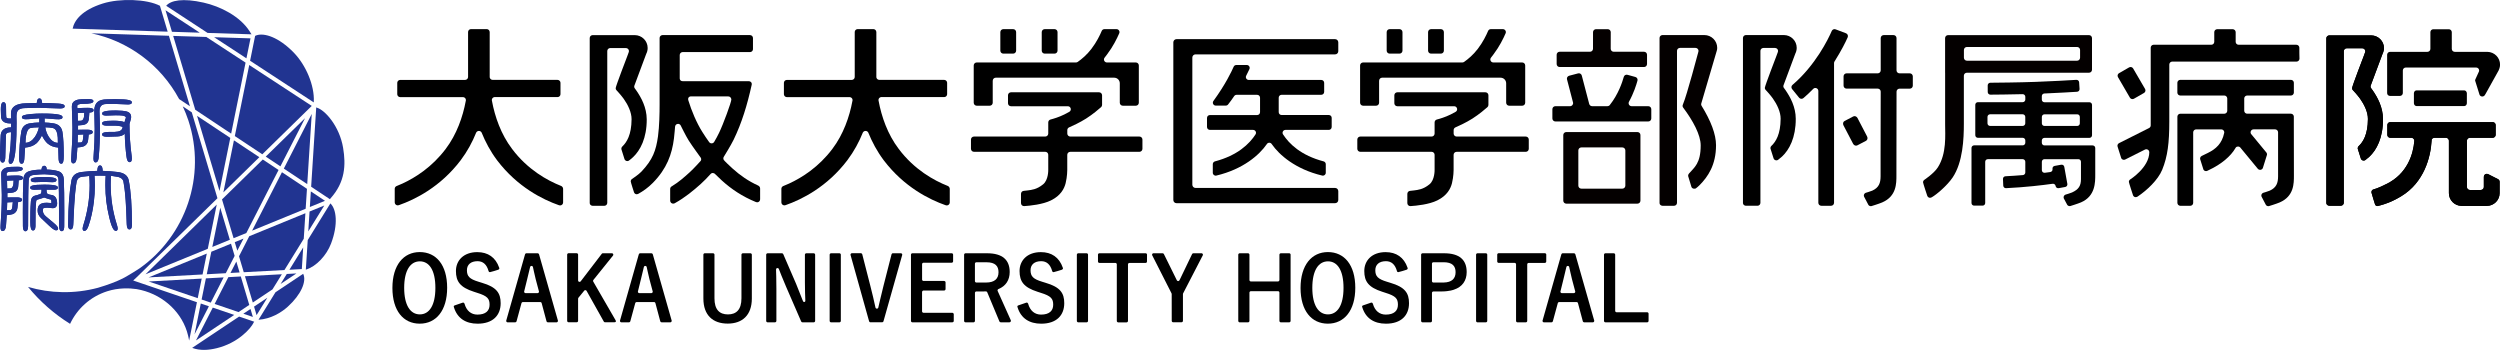 <?xml version="1.0" encoding="utf-8"?>
<!-- Generator: Adobe Illustrator 26.3.1, SVG Export Plug-In . SVG Version: 6.00 Build 0)  -->
<svg version="1.1" xmlns="http://www.w3.org/2000/svg" xmlns:xlink="http://www.w3.org/1999/xlink" x="0px" y="0px"
	 viewBox="0 0 811.58 113.59" style="enable-background:new 0 0 811.58 113.59;" xml:space="preserve">
<style type="text/css">
	.st0{opacity:0.5;}
	.st1{fill:#040000;}
	.st2{fill:#213491;}
</style>
<g id="レイヤー_1">
</g>
<g id="logo">
	<g>
		<g>
			<g>
				<path d="M535.18,101.82c-0.01-0.25-0.2-0.44-0.45-0.45c-0.01,0-9.92,0-9.93,0c-0.25-0.01-0.46-0.2-0.46-0.45
					c0-0.01,0-18.24,0-18.25c-0.01-0.25-0.21-0.45-0.47-0.45c0,0-2.69,0-2.69,0c-0.26,0-0.47,0.21-0.47,0.47v21.48
					c0,0.26,0.21,0.47,0.47,0.47h13.53c0.26,0,0.47-0.21,0.47-0.47C535.18,104.16,535.18,101.82,535.18,101.82z"/>
				<path d="M451.36,91.81l-1.1-0.34c-2.99-0.9-3.79-1.8-3.79-3.76c0-1.79,1.25-2.92,3.45-2.92c1.78,0,2.97,1.07,3.56,3.16
					c0.02,0.07,0.04,0.12,0.05,0.16c0.07,0.17,0.22,0.25,0.41,0.24c0.2-0.01,2.45-0.7,2.67-0.78c0.23-0.09,0.38-0.23,0.37-0.46
					c0-0.07-0.03-0.16-0.05-0.21c-1.17-3.37-3.66-5.05-7.12-5.05c-4.46,0-6.92,2.74-6.92,6.13c0,3.44,1.41,5.31,5.82,6.73l1.07,0.35
					c3.39,1.04,4.03,1.94,4.03,3.87c0,1.93-1.22,3.2-3.95,3.2c-2.04,0-3.55-1.25-4.18-3.52c0-0.02-0.01-0.03-0.02-0.05
					c-0.06-0.19-0.24-0.33-0.45-0.33c-0.05,0-0.18,0.03-0.19,0.04c0,0-2.44,0.84-2.56,0.88c-0.16,0.06-0.33,0.17-0.27,0.41
					c0.01,0.05,0.03,0.11,0.06,0.23c1.1,3.55,3.83,5.29,7.68,5.29c4.97,0,7.48-2.72,7.48-6.65
					C457.42,95.13,456.08,93.19,451.36,91.81z"/>
				<g>
					<path d="M482.39,82.22c-0.02,0-2.76,0-2.76,0c-0.25,0.01-0.45,0.22-0.45,0.47v21.48c0,0.24,0.19,0.44,0.42,0.47
						c0,0,2.76,0,2.76,0c0.25-0.01,0.45-0.22,0.45-0.47V82.68C482.81,82.44,482.63,82.24,482.39,82.22z"/>
				</g>
				<path d="M501.97,82.64c-0.01-0.25-0.22-0.44-0.47-0.44h-14.98c-0.25,0-0.44,0.18-0.47,0.42c0,0,0,2.28,0,2.28
					c0.01,0.25,0.22,0.44,0.47,0.44h5.19c0.24,0.01,0.44,0.2,0.45,0.44v18.39c0,0.24,0.19,0.44,0.42,0.47c0,0,2.76,0,2.76,0
					c0.25-0.01,0.45-0.22,0.45-0.47V85.79c0.01-0.24,0.21-0.43,0.45-0.44h5.25c0.25,0,0.44-0.18,0.47-0.42
					C501.97,84.91,501.97,82.65,501.97,82.64z"/>
				<path d="M517.54,104.08c0-0.02-6.12-21.51-6.13-21.52c-0.05-0.19-0.22-0.33-0.42-0.34c-0.01,0-3.69,0-3.7,0
					c-0.21,0.01-0.38,0.16-0.43,0.36c0,0.01-6.1,21.49-6.1,21.5c-0.01,0.03-0.01,0.06-0.01,0.09c0,0.26,0.21,0.47,0.47,0.47
					c0,0,2.45,0,2.46,0c0.2-0.01,0.36-0.14,0.42-0.32c0.01-0.02,1.62-5.96,1.62-5.96c0.06-0.17,0.22-0.29,0.4-0.31h5.68
					c0.22,0,0.41,0.15,0.46,0.36c0,0,1.57,5.88,1.58,5.91c0.06,0.18,0.23,0.31,0.43,0.32c0,0,1.82,0,2.8,0h0c0,0,0,0,0,0
					c0.26,0,0.47-0.21,0.47-0.47C517.54,104.14,517.54,104.11,517.54,104.08z M511.37,94.6c0.01,0.03,0.01,0.06,0.01,0.09
					c0,0.26-0.21,0.47-0.47,0.47h-3.91c-0.24-0.02-0.44-0.22-0.44-0.47c0-0.03,0-0.05,0.01-0.08l0.99-4.02
					c0.33-1.27,0.94-3.9,0.94-3.91c0.05-0.2,0.24-0.36,0.46-0.36c0.23,0,0.41,0.16,0.46,0.37c0,0,0.56,2.64,0.89,3.93L511.37,94.6z"
					/>
				<path d="M418.55,82.22c-0.02,0-2.75,0-2.76,0c-0.25,0.01-0.45,0.22-0.45,0.47v8.22c-0.01,0.25-0.21,0.45-0.46,0.46h-8.82
					c-0.25-0.01-0.45-0.21-0.45-0.46v-8.22c0-0.24-0.19-0.44-0.42-0.47c-0.02,0-2.76,0-2.76,0c-0.25,0.01-0.45,0.22-0.45,0.47v21.48
					c0,0.24,0.19,0.44,0.42,0.47c0,0,2.76,0,2.76,0c0.25-0.01,0.45-0.22,0.45-0.47v-9.19c0.01-0.25,0.21-0.44,0.46-0.45h8.84
					c0.24,0,0.43,0.22,0.43,0.46v9.18c0,0.24,0.19,0.44,0.42,0.47c0,0,2.76,0,2.76,0c0.25-0.01,0.45-0.22,0.45-0.47V82.68
					C418.98,82.44,418.79,82.24,418.55,82.22z"/>
				<path d="M468.79,82.22h-6.98c-0.26,0-0.47,0.21-0.47,0.47v21.48c0,0.26,0.21,0.47,0.47,0.47c0,0,2.6,0,2.61,0
					c0.22-0.01,0.39-0.17,0.43-0.37c0.01-0.02,0.01-0.11,0.01-0.12c0-1.96,0-9.08,0-9.08c0.01-0.25,0.21-0.44,0.45-0.45
					c0.01,0,2.49,0,2.49,0c2.83,0,4.22-0.6,4.22-0.6c2.67-0.87,4.11-2.92,4.11-5.69C476.14,84.41,473.84,82.22,468.79,82.22z
					 M468.63,91.72L468.63,91.72l-3.35,0c-0.23-0.02-0.41-0.21-0.42-0.44v-5.71c0.01-0.23,0.19-0.41,0.42-0.44h3.35
					c2.86,0,3.9,1.24,3.9,3.23C472.53,90.41,471.35,91.67,468.63,91.72z"/>
				<path d="M439.97,93.42c0,7.4-3.58,11.65-8.9,11.65c-5.32,0-8.87-4.19-8.87-11.59c0-7.43,3.61-11.65,8.89-11.65
					C436.41,81.84,439.97,86,439.97,93.42z M426.02,93.45c0,5.72,2.04,8.61,5.08,8.61c3.05,0,5.05-2.89,5.05-8.61
					c0-5.75-2-8.61-5.05-8.61C428.05,84.85,426.02,87.71,426.02,93.45z"/>
				<path class="st0" d="M299.88,85.26c0.02-0.01,0.05-0.01,0.07-0.01C299.93,85.25,299.91,85.25,299.88,85.26z"/>
				<path d="M299.52,90.8c0-0.02-0.01-0.04-0.01-0.07C299.51,90.76,299.52,90.78,299.52,90.8z"/>
				<path d="M299.8,94.36c0.04-0.02,0.08-0.03,0.13-0.04C299.88,94.32,299.84,94.34,299.8,94.36z"/>
				<path d="M299.54,101.23c-0.01-0.03-0.02-0.07-0.02-0.1C299.51,101.16,299.52,101.19,299.54,101.23z"/>
				<path d="M309.62,102.06c0-0.02,0-0.08,0-0.1c-0.02-0.2-0.17-0.36-0.37-0.41c-0.02-0.01-0.12-0.01-0.13-0.01c-2,0-9.34,0-9.35,0
					c-0.2-0.01-0.36-0.14-0.42-0.32c-0.01-0.03-0.02-0.18-0.02-0.19c0-1.57,0-6.23,0-6.25c0-0.02,0-0.03,0.01-0.05
					c0.02-0.17,0.13-0.31,0.28-0.38c0.04-0.02,0.12-0.04,0.17-0.04c0.02,0,6.72,0,6.73,0c0.23-0.02,0.41-0.19,0.43-0.41
					c0-0.02,0.01-0.07,0.01-0.07c0-0.76,0-2.16,0-2.17c-0.01-0.23-0.18-0.41-0.41-0.44c-0.02,0-0.06-0.01-0.08-0.01
					c0,0-6.57,0-6.69,0c-0.22,0-0.39-0.17-0.43-0.37c-0.01-0.02-0.01-0.11-0.01-0.13c0-0.01,0-4.97,0-4.97
					c0.01-0.22,0.16-0.39,0.37-0.44c0.02-0.01,0.12-0.01,0.14-0.01c0.01,0,9.1,0,9.11,0c0.25-0.01,0.45-0.21,0.45-0.46
					c0,0,0-2.15,0-2.15c0,0,0,0,0-0.01c0-0.26-0.21-0.46-0.47-0.46H296.2c-0.26,0-0.47,0.21-0.47,0.47c0,0,0,21.48,0,21.48
					c0,0,0,0.01,0,0.01c0,0.24,0.19,0.46,0.44,0.46c0.01,0,0.06,0,0.07,0h12.91c0.25,0,0.47-0.19,0.47-0.43c0-0.01,0-0.07,0-0.08
					V102.06z"/>
				<path d="M156.47,91.81l-1.1-0.34c-2.99-0.9-3.79-1.8-3.79-3.76c0-1.79,1.25-2.92,3.45-2.92c1.78,0,2.97,1.07,3.56,3.16
					c0.02,0.07,0.04,0.12,0.06,0.16c0.07,0.17,0.22,0.25,0.41,0.24c0.21-0.01,2.45-0.7,2.67-0.78c0.23-0.09,0.38-0.23,0.37-0.46
					c0-0.07-0.03-0.16-0.05-0.21c-1.17-3.37-3.66-5.05-7.12-5.05c-4.46,0-6.92,2.74-6.92,6.13c0,3.44,1.41,5.31,5.82,6.73l1.07,0.35
					c3.39,1.04,4.03,1.94,4.03,3.87c0,1.93-1.22,3.2-3.95,3.2c-2.04,0-3.55-1.25-4.18-3.52c0-0.02-0.01-0.03-0.02-0.05
					c-0.06-0.19-0.24-0.33-0.45-0.33c-0.05,0-0.18,0.03-0.19,0.04c0,0-2.44,0.84-2.56,0.88c-0.16,0.06-0.33,0.17-0.27,0.41
					c0.01,0.05,0.03,0.11,0.06,0.23c1.1,3.55,3.83,5.29,7.68,5.29c4.97,0,7.48-2.72,7.48-6.65
					C162.53,95.13,161.19,93.19,156.47,91.81z"/>
				<path d="M339.44,91.81l-1.1-0.34c-2.99-0.9-3.79-1.8-3.79-3.76c0-1.79,1.25-2.92,3.45-2.92c1.78,0,2.97,1.07,3.56,3.16
					c0.02,0.07,0.04,0.12,0.06,0.16c0.07,0.17,0.22,0.25,0.41,0.24c0.2-0.01,2.45-0.7,2.67-0.78c0.23-0.09,0.38-0.23,0.37-0.46
					c0-0.07-0.03-0.16-0.05-0.21c-1.17-3.37-3.66-5.05-7.12-5.05c-4.46,0-6.92,2.74-6.92,6.13c0,3.44,1.41,5.31,5.82,6.73l1.07,0.35
					c3.39,1.04,4.03,1.94,4.03,3.87c0,1.93-1.22,3.2-3.95,3.2c-2.04,0-3.55-1.25-4.18-3.52c0-0.02-0.01-0.03-0.02-0.05
					c-0.06-0.19-0.24-0.33-0.45-0.33c-0.05,0-0.18,0.03-0.19,0.04c0,0-2.44,0.84-2.56,0.88c-0.16,0.06-0.33,0.17-0.27,0.41
					c0.01,0.05,0.03,0.11,0.06,0.23c1.1,3.55,3.83,5.29,7.67,5.29c4.97,0,7.48-2.72,7.48-6.65
					C345.5,95.13,344.16,93.19,339.44,91.81z"/>
				<g>
					<path d="M272.54,82.22c-0.02,0-2.76,0-2.76,0c-0.25,0.01-0.45,0.22-0.45,0.47v21.48c0,0.24,0.19,0.44,0.42,0.47
						c0,0,2.76,0,2.76,0c0.25-0.01,0.45-0.22,0.45-0.47V82.68C272.96,82.44,272.78,82.24,272.54,82.22z"/>
				</g>
				<g>
					<path d="M352.79,82.22c-0.02,0-2.76,0-2.76,0c-0.25,0.01-0.45,0.22-0.45,0.47v21.48c0,0.24,0.19,0.44,0.42,0.47
						c0,0,2.76,0,2.76,0c0.25-0.01,0.45-0.22,0.45-0.47V82.68C353.21,82.44,353.03,82.24,352.79,82.22z"/>
				</g>
				<path d="M372.36,82.65c-0.01-0.25-0.22-0.44-0.47-0.44h-14.98c-0.24,0-0.44,0.18-0.47,0.42c0,0,0,2.28,0,2.28
					c0.01,0.25,0.22,0.44,0.47,0.44h5.19c0.24,0.01,0.44,0.2,0.45,0.44v18.39c0,0.24,0.19,0.44,0.42,0.47c0,0,2.76,0,2.76,0
					c0.25-0.01,0.45-0.22,0.45-0.47V85.8c0.01-0.24,0.21-0.43,0.45-0.44h5.25c0.25,0,0.44-0.18,0.47-0.42
					C372.36,84.92,372.36,82.66,372.36,82.65z"/>
				<path d="M199.84,103.97c-0.01-0.03-7.25-12.54-7.25-12.55c-0.04-0.07-0.07-0.15-0.07-0.24c0-0.09,0.03-0.18,0.08-0.26
					c0.01-0.02,6.41-7.97,6.43-7.99c0.05-0.07,0.07-0.16,0.07-0.25c0-0.25-0.2-0.45-0.44-0.47c-0.01,0-2.95,0-2.96,0
					c-0.13,0.01-0.25,0.07-0.33,0.16c-0.02,0.02-6.85,8.95-6.85,8.95c-0.09,0.12-0.22,0.19-0.38,0.19c-0.25,0-0.46-0.2-0.47-0.44
					c0-0.01,0-8.41,0-8.42c-0.01-0.25-0.22-0.45-0.47-0.45h-2.61c-0.26,0-0.47,0.21-0.47,0.47v21.48c0,0.26,0.21,0.47,0.47,0.47
					h2.61c0.26,0,0.47-0.2,0.47-0.46c0,0,0-7.21,0-7.21c0,0,0,0,0,0c0-0.1,0.03-0.2,0.08-0.26c0.02-0.03,1.93-2.35,1.95-2.38
					c0.08-0.08,0.19-0.12,0.32-0.12c0.16,0,0.31,0.08,0.39,0.21c0,0.01,4.64,8.28,5.57,9.93c0.01,0.03,0.08,0.13,0.1,0.15
					c0.08,0.08,0.18,0.13,0.29,0.14c0.01,0,3.04,0,3.04,0c0,0,0,0,0,0C199.89,104.63,200.09,104.39,199.84,103.97z"/>
				<path d="M243.62,82.22c-0.01,0-2.45,0-2.45,0c-0.25,0-0.46,0.2-0.47,0.44c0,0.01,0,14.18,0,14.18c0,3.67-1.66,5.23-4.38,5.23
					c-2.76,0-4.38-1.56-4.38-5.23c0,0,0-14.18,0-14.2c0-0.21-0.21-0.42-0.45-0.42c-0.09,0-2.71,0-2.72,0
					c-0.24,0-0.43,0.22-0.43,0.47V96.9c0,5.46,3.1,8.15,7.9,8.15c4.78,0,7.83-2.77,7.83-8.15V82.68
					C244.07,82.43,243.87,82.23,243.62,82.22z"/>
				<g class="st0">
					<path d="M251.93,87.45c0-0.01,0-0.02,0-0.03C251.92,87.42,251.93,87.44,251.93,87.45z"/>
					<path d="M252.85,87.27c0-0.01,0-0.03-0.01-0.03C252.84,87.25,252.84,87.26,252.85,87.27z"/>
				</g>
				<path d="M264.15,82.22C264.15,82.22,264.15,82.22,264.15,82.22C264.15,82.22,264.15,82.22,264.15,82.22c0,0-2.37,0-2.38,0
					c-0.25,0-0.45,0.19-0.47,0.44c0,0.01,0,8.98,0,8.98c-0.02,2.13,0.1,4.93,0.14,5.94c0,0.31-0.14,0.46-0.4,0.46
					c-0.27,0-0.36-0.27-0.45-0.49c-0.31-0.72-1.28-3.3-2.13-5.36c0,0-4.19-9.69-4.2-9.71c-0.07-0.15-0.22-0.25-0.4-0.26
					c-0.01,0-4.66,0-4.66,0c-0.26,0-0.47,0.21-0.47,0.47v21.48c0,0.25,0.2,0.46,0.46,0.47c0.01,0,2.39,0,2.39,0
					c0.25-0.01,0.46-0.21,0.46-0.47c0,0,0-10.4,0-10.4c0-2.14-0.08-6.08-0.11-6.3c0.01-0.26,0.21-0.46,0.47-0.46
					c0.19,0,0.36,0.11,0.43,0.28c0.1,0.34,1.42,3.61,2.36,5.79c0,0,4.89,11.28,4.9,11.29c0.08,0.16,0.24,0.27,0.43,0.27c0,0,0,0,0,0
					c0,0,3.63,0,3.63,0c0,0,0,0,0,0c0.26,0,0.47-0.21,0.47-0.47V82.69C264.62,82.43,264.41,82.22,264.15,82.22z"/>
				<path d="M284.95,99.89c-0.02,0.06-0.05,0.12-0.1,0.16C284.9,100.01,284.93,99.96,284.95,99.89z"/>
				<path d="M292.45,82.21c0,0-2.58,0-2.58,0c-0.21,0-0.38,0.14-0.44,0.32c-0.01,0.02-2.64,10.34-2.64,10.34
					c-0.63,2.43-1.66,6.98-1.67,7.01c-0.05,0.18-0.23,0.32-0.45,0.32c-0.22,0-0.41-0.15-0.46-0.36c0-0.01,0-0.02-0.01-0.03
					c-0.52-2.31-1.01-4.58-1.67-7.06c0,0-2.61-10.2-2.62-10.23c-0.06-0.17-0.22-0.3-0.41-0.32c-0.01,0-2.95,0-2.96,0
					c-0.24,0.02-0.44,0.22-0.44,0.47c0,0.03,0,0.06,0.01,0.09c0,0.01,6.02,21.5,6.02,21.51c0.05,0.19,0.21,0.35,0.41,0.35
					c0.02,0,3.85,0,3.87,0c0.18,0,0.33-0.14,0.39-0.3c0.01-0.03,6.08-21.53,6.08-21.53c0-0.01,0.02-0.08,0.02-0.11
					C292.91,82.43,292.7,82.22,292.45,82.21z"/>
				<path d="M316.31,94.99c0,0.02-0.01,0.04-0.01,0.07C316.3,95.04,316.3,95.01,316.31,94.99z"/>
				<path d="M384.12,95.16c-0.8,1.55,6.35-12.28,6.36-12.31c0.02-0.05,0.03-0.11,0.03-0.17c0-0.25-0.2-0.45-0.45-0.47
					c-0.01,0-2.64,0-2.64,0c-0.19,0-0.35,0.11-0.43,0.27c0,0.01-3.86,8.03-3.86,8.03c-0.12,0.22-0.21,0.41-0.25,0.49
					c-0.08,0.13-0.2,0.26-0.41,0.26c-0.19,0-0.33-0.11-0.42-0.25c-0.08-0.16-4.21-8.51-4.21-8.52c-0.07-0.16-0.22-0.28-0.43-0.28
					h-2.94c-0.26,0-0.47,0.21-0.47,0.47c0,0.06,0.01,0.12,0.03,0.17c0.01,0.02,5.48,10.78,6.25,12.31c0,0,0.05,0.1,0.07,0.18
					c0.02,0.09,0.02,0.18,0.02,0.18l0.01,8.63c0,0,0,0.02,0,0.02c0.01,0.24,0.19,0.43,0.43,0.45c0.02,0,2.74,0,2.75,0
					c0.25-0.01,0.45-0.2,0.46-0.45c0-0.01,0-0.01,0-0.02c0,0,0-7.38,0-8.64c0,0,0.01-0.11,0.02-0.18
					C384.06,95.27,384.12,95.16,384.12,95.16z"/>
				<path d="M328.16,104.16c0,0.26-0.21,0.47-0.47,0.47h-2.82c-0.19,0-0.36-0.12-0.43-0.28c0,0,0-0.01,0-0.01l-3.96-9.48
					c-0.07-0.16-0.23-0.26-0.41-0.27c-0.01,0-0.42,0.02-0.63,0.02h-2.48c-0.23,0.01-0.41,0.17-0.45,0.38
					c-0.01,0.02-0.01,0.08-0.01,0.11c0,0.01,0,9.08,0,9.08c-0.01,0.25-0.21,0.45-0.46,0.46c0,0-2.6,0-2.6,0
					c-0.26-0.01-0.46-0.21-0.46-0.47V82.69c0-0.26,0.21-0.47,0.47-0.47h6.98c5.05,0,7.35,2.19,7.35,6.09c0,2.6-1.27,4.57-3.64,5.52
					c-0.01,0-0.02,0.01-0.03,0.01c-0.17,0.07-0.28,0.24-0.28,0.43c0,0.05,0.01,0.1,0.02,0.14c0,0,4.3,9.57,4.3,9.58
					C328.15,104.04,328.16,104.1,328.16,104.16z M324.15,88.37c0-1.99-1.05-3.23-3.9-3.23h-3.29c-0.26,0-0.47,0.21-0.47,0.47v5.66
					c0.01,0.25,0.21,0.44,0.46,0.45h3.15C322.92,91.72,324.15,90.45,324.15,88.37z"/>
				<path d="M218.05,104.08c0-0.02-6.12-21.51-6.13-21.52c-0.05-0.19-0.22-0.33-0.42-0.34c-0.01,0-3.69,0-3.7,0
					c-0.21,0.01-0.38,0.16-0.43,0.36c0,0.01-6.1,21.49-6.1,21.5c-0.01,0.03-0.01,0.06-0.01,0.09c0,0.26,0.21,0.47,0.47,0.47
					c0,0,2.45,0,2.46,0c0.2-0.01,0.37-0.14,0.42-0.32c0.01-0.02,1.62-5.96,1.62-5.96c0.06-0.17,0.22-0.29,0.4-0.31h5.68
					c0.22,0,0.41,0.15,0.46,0.36c0,0,1.57,5.89,1.58,5.91c0.06,0.18,0.23,0.31,0.43,0.32c0.01,0,1.82,0,2.8,0h0c0,0,0,0,0,0
					c0.26,0,0.47-0.21,0.47-0.47C218.06,104.13,218.06,104.11,218.05,104.08z M211.89,94.6c0.01,0.03,0.01,0.06,0.01,0.09
					c0,0.26-0.21,0.47-0.47,0.47h-3.91c-0.24-0.02-0.44-0.22-0.44-0.47c0-0.03,0-0.05,0.01-0.08l0.99-4.02
					c0.33-1.27,0.94-3.9,0.94-3.91c0.05-0.2,0.24-0.36,0.46-0.36c0.23,0,0.41,0.16,0.46,0.37c0,0,0.56,2.64,0.89,3.93L211.89,94.6z"
					/>
				<path d="M181.12,104.08c0-0.02-6.12-21.51-6.13-21.52c-0.05-0.19-0.22-0.33-0.42-0.34c-0.01,0-3.69,0-3.7,0
					c-0.21,0.01-0.38,0.16-0.43,0.36c0,0.01-6.1,21.49-6.1,21.5c-0.01,0.03-0.01,0.06-0.01,0.09c0,0.26,0.21,0.47,0.47,0.47
					c0,0,2.45,0,2.46,0c0.2-0.01,0.37-0.14,0.42-0.32c0.01-0.02,1.62-5.96,1.62-5.96c0.06-0.17,0.22-0.29,0.4-0.31h5.68
					c0.22,0,0.41,0.15,0.46,0.36c0,0,1.57,5.89,1.58,5.91c0.06,0.18,0.23,0.31,0.43,0.32c0.01,0,1.82,0,2.8,0c0,0,0,0,0,0
					c0,0,0,0,0,0c0.26,0,0.47-0.21,0.47-0.47C181.13,104.13,181.13,104.11,181.12,104.08z M174.96,94.6
					c0.01,0.03,0.01,0.06,0.01,0.09c0,0.26-0.21,0.47-0.47,0.47h-3.91c-0.24-0.02-0.44-0.22-0.44-0.47c0-0.03,0-0.05,0.01-0.08
					l0.99-4.02c0.33-1.27,0.94-3.9,0.94-3.91c0.05-0.2,0.24-0.36,0.46-0.36c0.23,0,0.41,0.16,0.46,0.37c0,0,0.56,2.64,0.89,3.93
					L174.96,94.6z"/>
				<path d="M145.16,93.42c0,7.4-3.58,11.65-8.9,11.65c-5.32,0-8.87-4.19-8.87-11.59c0-7.43,3.61-11.65,8.89-11.65
					C141.6,81.84,145.16,86,145.16,93.42z M131.21,93.45c0,5.72,2.04,8.61,5.08,8.61c3.05,0,5.05-2.89,5.05-8.61
					c0-5.75-2-8.61-5.05-8.61C133.24,84.85,131.21,87.71,131.21,93.45z"/>
			</g>
		</g>
		<g>
			<g>
				<path d="M579.57,29.17c-0.13-0.19-0.51-0.69-0.51-0.7c-0.08-0.14-0.13-0.3-0.13-0.47c0-0.09,0.02-0.18,0.04-0.27
					c0.01-0.05,3.85-10.33,3.85-10.33c0.14-0.28,0.26-0.58,0.33-0.89l0-0.01l0,0c0.08-0.31,0.12-0.64,0.12-0.97
					c0-2.29-1.87-4.15-4.18-4.15c-0.04,0-0.07,0-0.1,0l0,0l-12.25,0c-0.5,0.03-0.91,0.43-0.92,0.94l0,53.61
					c0,0.46,0.44,0.84,0.92,0.87c0.02,0,3.82,0,3.83,0c0.51-0.02,0.92-0.44,0.92-0.96l0-49.34c0.01-0.52,0.44-0.93,0.97-0.93l3.78,0
					c0.54,0,0.98,0.44,0.98,0.97c0,0.12-0.02,0.24-0.07,0.35l-0.46,1.26c0,0-3.73,9.68-3.77,10.35c-0.01,0.24,0.06,0.46,0.21,0.62
					c0.01,0.02,1.5,1.58,2.4,2.86c1.35,1.9,2.54,4.37,2.52,6.58c-0.03,5.09-1.59,7.44-2.93,8.74c0,0-0.06,0.06-0.09,0.08
					c-0.18,0.17-0.29,0.42-0.29,0.68c0,0.06,0.01,0.13,0.02,0.19c0.01,0.07,0.99,3.18,1,3.17c0.13,0.37,0.49,0.64,0.91,0.64
					c0.17,0,0.34-0.05,0.48-0.13c0.05-0.03,0.11-0.07,0.15-0.11c0.4-0.29,0.8-0.62,1.21-1c2.35-2.19,4.47-6.14,4.45-12.26
					C582.95,34.73,581.2,31.51,579.57,29.17z"/>
				<g>
					<path d="M342.34,9.46h-3.19c-0.53,0-0.97,0.43-0.97,0.97v6.01c0,0.54,0.43,0.97,0.97,0.97h3.19c0.53,0,0.97-0.43,0.97-0.97
						v-6.01C343.31,9.89,342.88,9.46,342.34,9.46z"/>
					<path d="M328.9,9.46h-3.19c-0.53,0-0.97,0.43-0.97,0.97v6.01c0,0.54,0.43,0.97,0.97,0.97h3.19c0.53,0,0.97-0.43,0.97-0.97
						v-6.01C329.87,9.89,329.44,9.46,328.9,9.46z"/>
				</g>
				<g>
					<path d="M467.76,9.46h-3.19c-0.53,0-0.97,0.43-0.97,0.97v6.01c0,0.54,0.43,0.97,0.97,0.97h3.19c0.53,0,0.97-0.43,0.97-0.97
						v-6.01C468.73,9.89,468.3,9.46,467.76,9.46z"/>
					<path d="M454.32,9.46h-3.19c-0.53,0-0.97,0.43-0.97,0.97v6.01c0,0.54,0.43,0.97,0.97,0.97h3.19c0.53,0,0.97-0.43,0.97-0.97
						v-6.01C455.29,9.89,454.86,9.46,454.32,9.46z"/>
				</g>
				<path d="M801.09,59.8c-0.01-0.04-0.01-0.08-0.01-0.12C801.07,59.72,801.08,59.76,801.09,59.8z"/>
				<g>
					<path d="M799.96,29.34L799.96,29.34l-15.48,0l0,0c-0.46,0-0.83,0.41-0.85,0.92c0,0.02,0,3.25,0,3.26
						c0.02,0.5,0.38,0.89,0.82,0.91h15.55c0.45-0.02,0.8-0.42,0.82-0.91c0-0.02,0-3.25,0-3.26
						C800.79,29.75,800.42,29.34,799.96,29.34z"/>
				</g>
				<path d="M775.83,31.14c0.02,0,3.27,0,3.29,0c0.5-0.02,0.9-0.42,0.92-0.92c0,0,0-7.35,0-7.35c0-0.52,0.42-0.94,0.95-0.95
					c0.01,0,22.89,0,22.9,0c0.51,0.03,0.92,0.44,0.92,0.96c0,0.1-0.02,0.2-0.05,0.3c-0.02,0.07-1.15,2.53-1.16,2.55
					c-0.06,0.13-0.11,0.27-0.1,0.42c0.01,0.12,1.42,4.56,1.44,4.61c0.15,0.34,0.49,0.57,0.89,0.57c0.31,0,0.59-0.15,0.77-0.38
					c0.03-0.05,0.31-0.49,0.31-0.49s4.21-7.57,4.23-7.6c0.13-0.28,0.46-1.02,0.46-1.88c0-2.27-1.84-4.11-4.12-4.15
					c-0.02,0-10.59,0-10.59,0c-0.52-0.01-0.95-0.42-0.96-0.94c0-0.01,0-5.44,0-5.44l0,0c0-0.51-0.41-0.93-0.92-0.96
					c-0.02,0-5.1,0-5.11,0c-0.5,0.02-0.9,0.42-0.92,0.92c0,0,0,5.47,0,5.48c-0.01,0.52-0.43,0.93-0.95,0.94c0,0-12.13,0-12.13,0l0,0
					c-0.52,0-0.94,0.41-0.96,0.92c0,0,0,0.33,0,0.77v0v0.71c0,0.1,0,0.2,0,0.3v10.66l0,0C774.91,30.7,775.32,31.11,775.83,31.14z"/>
				<path d="M811.46,58.98c-0.01-0.35-0.22-0.66-0.51-0.81c-0.01-0.01-3.29-1.67-3.29-1.67c-0.11-0.04-0.23-0.07-0.36-0.07
					c-0.53,0-0.97,0.43-0.97,0.96v0c0,0,0,0,0,0c0,0,0,3.34,0,3.35c-0.02,0.46-0.36,0.83-0.8,0.91c-0.07,0.02-0.2,0.02-0.2,0.02
					c-0.01,0-3.55,0-3.55,0c-0.48-0.01-0.87-0.37-0.93-0.83c-0.01-0.04-0.01-0.14-0.01-0.14c0-3.54,0-15.04,0-15.05
					c0.02-0.5,0.43-0.9,0.93-0.92c0.01,0,7.47,0,7.47,0c0.5-0.02,0.9-0.42,0.93-0.91c0-0.02,0-3.25,0-3.26
					c-0.02-0.51-0.44-0.92-0.96-0.92l0,0h-33.25l0,0c-0.52,0-0.94,0.41-0.96,0.92c0,0.02,0,3.25,0,3.26
					c0.02,0.5,0.42,0.89,0.93,0.91c0,0,6.9,0,6.91,0c0.49,0.02,0.88,0.39,0.92,0.87c0,0.02,0,0.12,0,0.2
					c-0.33,4.05-2.15,10.59-9.09,13.95c-1.21,0.59-2.82,1.39-4.17,1.74c-0.46,0.12-0.72,0.56-0.64,1.05c0.05,0.3,1.15,3.8,1.15,3.8
					l0,0c0.14,0.35,0.41,0.57,0.82,0.55c0.21-0.01,1.67-0.46,2.1-0.59c2.06-0.64,3.95-1.62,5.52-2.56
					c7.44-4.45,9.63-12.67,9.93-18.09l0-0.18c0.02-0.5,0.49-0.72,0.99-0.74c0.01,0,2.7,0,3.64,0c0.01,0,0.15,0.01,0.2,0.02
					c0.4,0.08,0.72,0.4,0.77,0.81c0.01,0.04,0.01,0.14,0.01,0.15c0,3.81,0,12.18,0,16.98c0,0,0,0,0,0.01c0,0,0,0,0,0
					c0,2.24,1.79,4.06,4.03,4.14c0.03,0,4.57,0,8.25,0c0,0,0,0,0.01,0c0,0,0,0,0,0c2.31,0,4.18-1.86,4.18-4.15
					C811.46,62.64,811.46,58.98,811.46,58.98z"/>
				<path d="M811.46,58.98c-0.01-0.35-0.22-0.66-0.51-0.81c-0.01-0.01-3.29-1.67-3.29-1.67c-0.11-0.04-0.23-0.07-0.36-0.07
					c-0.53,0-0.97,0.43-0.97,0.96v0c0,0,0,0,0,0c0,0,0,3.34,0,3.35c-0.02,0.46-0.36,0.83-0.8,0.91c-0.07,0.02-0.2,0.02-0.2,0.02
					c-0.01,0-3.55,0-3.55,0c-0.48-0.01-0.87-0.37-0.93-0.83c-0.01-0.04-0.01-0.14-0.01-0.14c0-3.54,0-15.04,0-15.05
					c0.02-0.5,0.43-0.9,0.93-0.92c0.01,0,7.47,0,7.47,0c0.5-0.02,0.9-0.42,0.93-0.91c0-0.02,0-3.25,0-3.26
					c-0.02-0.51-0.44-0.92-0.96-0.92l0,0h-33.25l0,0c-0.52,0-0.94,0.41-0.96,0.92c0,0.02,0,3.25,0,3.26
					c0.02,0.5,0.42,0.89,0.93,0.91c0,0,6.9,0,6.91,0c0.49,0.02,0.88,0.39,0.92,0.87c0,0.02,0,0.12,0,0.2
					c-0.33,4.05-2.15,10.59-9.09,13.95c-1.21,0.59-2.82,1.39-4.17,1.74c-0.46,0.12-0.72,0.56-0.64,1.05c0.05,0.3,1.15,3.8,1.15,3.8
					l0,0c0.14,0.35,0.41,0.57,0.82,0.55c0.21-0.01,1.67-0.46,2.1-0.59c2.06-0.64,3.95-1.62,5.52-2.56
					c7.44-4.45,9.63-12.67,9.93-18.09l0-0.18c0.02-0.5,0.49-0.72,0.99-0.74c0.01,0,2.7,0,3.64,0c0.01,0,0.15,0.01,0.2,0.02
					c0.4,0.08,0.72,0.4,0.77,0.81c0.01,0.04,0.01,0.14,0.01,0.15c0,3.81,0,12.18,0,16.98c0,0,0,0,0,0.01c0,0,0,0,0,0
					c0,2.24,1.79,4.06,4.03,4.14c0.03,0,4.57,0,8.25,0c0,0,0,0,0.01,0c0,0,0,0,0,0c2.31,0,4.18-1.86,4.18-4.15
					C811.46,62.64,811.46,58.98,811.46,58.98z"/>
				<path d="M691.45,31.73c0.27,0.42,0.81,0.57,1.26,0.34c0.01-0.01,3.31-1.9,3.33-1.91c0.43-0.27,0.58-0.84,0.32-1.28l0,0
					l-3.87-6.65l0,0c-0.26-0.45-0.82-0.6-1.28-0.37c-0.01,0.01-3.31,1.9-3.33,1.91c-0.42,0.27-0.57,0.81-0.33,1.25L691.45,31.73z"/>
				<path d="M746.44,15.45c-0.02-0.51-0.44-0.92-0.96-0.92l0,0c0,0-18.76,0-18.77,0c-0.51-0.01-0.92-0.41-0.94-0.91v-3.18l0,0
					c0-0.51-0.41-0.93-0.92-0.96c-0.02,0-5.1,0-5.11,0c-0.5,0.02-0.9,0.42-0.92,0.92c0,0,0,3.2,0,3.21
					c-0.02,0.51-0.43,0.91-0.94,0.92c-0.01,0-18.78,0-18.78,0h-0.01l0,0c-0.49,0.03-0.87,0.41-0.9,0.9l0,0v0c0,0,0,0.01,0,0.01h0
					c0,0,0,25.27,0,25.28c0,0.37-0.22,0.69-0.54,0.85l-9.74,4.9l0,0c-0.46,0.23-0.65,0.78-0.44,1.25c0.01,0.01,1.16,3.67,1.17,3.68
					c0.25,0.43,0.79,0.61,1.24,0.4l6.52-3.28c0.11-0.04,0.23-0.07,0.36-0.07c0.53,0,0.97,0.43,0.97,0.96
					c-0.03,4.97-6.2,8.85-6.22,8.86c-0.25,0.17-0.41,0.46-0.41,0.78c0,0.3,1.35,4.36,1.35,4.36c0.14,0.35,0.49,0.62,0.9,0.6
					c0.21-0.01,0.5-0.14,0.56-0.18c3-2,6.64-5.39,8.01-8.73c1.77-4.31,2.3-8.83,2.3-15.58c0-4.25,0-16.64,0-18.58
					c0.01-0.5,0.4-0.9,0.89-0.94c0.02,0,40.43,0,40.44,0c0.5-0.02,0.9-0.41,0.93-0.91C746.44,19.09,746.44,15.46,746.44,15.45z"/>
				<path d="M744.65,40.71c0-0.86,0-2.87,0-2.88c-0.02-0.51-0.44-0.92-0.96-0.92l0,0c0,0-14.19,0-14.2,0
					c-0.51-0.02-0.92-0.42-0.94-0.92c0-0.01,0-4.06,0-4.07c0.02-0.51,0.44-0.91,0.96-0.91c0,0,14.22,0,14.22,0
					c0.5-0.02,0.9-0.42,0.93-0.91c0-0.02,0-3.25,0-3.26c-0.02-0.51-0.44-0.92-0.96-0.92l0,0H707.8l0,0c-0.52,0-0.94,0.41-0.96,0.92
					c0,0.02,0,3.25,0,3.26c0.02,0.5,0.42,0.89,0.93,0.91c0,0,14.29,0,14.34,0c0.48,0,0.92,0.44,0.93,0.93c0,0,0,2.66,0,4
					c0,0.01-0.01,0.12-0.01,0.15c-0.06,0.46-0.45,0.81-0.93,0.83c-0.01,0-14.29,0-14.29,0l0,0c-0.52,0-0.94,0.41-0.96,0.92
					c0,0.01,0,2.03,0,2.88v25.13l0,0c0,0.51,0.41,0.93,0.92,0.96c0.02,0,3.27,0,3.29,0c0.5-0.02,0.9-0.42,0.92-0.92V42.93
					c0.02-0.51,0.44-0.93,0.96-0.93h8.19c0.52,0.01,0.94,0.44,0.94,0.96c0,0.05-0.03,0.21-0.04,0.25c-0.71,3.4-2.68,5.16-5.27,6.43
					c-1,0.49-2.01,0.98-2.01,0.98l0,0c-0.25,0.12-0.42,0.34-0.49,0.58c0,0.02-0.03,0.11-0.03,0.14c-0.02,0.17,0,0.35,0.07,0.52
					c0.01,0.01,1,3.19,1.01,3.2c0.21,0.37,0.62,0.55,1.02,0.47c0.08-0.01,0.15-0.03,0.22-0.07l0.41-0.2
					c4.25-1.96,7.24-4.61,8.7-7.12c0.01-0.02,0.08-0.14,0.15-0.24c0.15-0.21,0.44-0.34,0.74-0.34c0.26,0,0.49,0.1,0.67,0.27
					c0.05,0.05,5.76,6.98,5.8,7.03c0.18,0.17,0.42,0.28,0.68,0.28c0.4,0,0.74-0.24,0.89-0.58c0.03-0.06,0.05-0.12,0.06-0.19
					c0.42-1.33,1.27-4.03,1.28-4.09c0.01-0.06,0.02-0.12,0.02-0.18c0-0.2-0.06-0.38-0.16-0.53c-0.04-0.05-0.08-0.1-0.12-0.15
					c-1.21-1.47-4.87-5.89-4.9-5.94c-0.1-0.15-0.16-0.34-0.16-0.53c0-0.53,0.43-0.96,0.96-0.96c0,0,6.95,0,6.95,0
					c0.04,0,0.13,0,0.17,0.01c0.47,0.06,0.84,0.45,0.85,0.93v14.3c0,2.17-0.54,3.68-2.7,4.66c-0.59,0.27-2.06,0.67-2.12,0.7
					c-0.36,0.14-0.62,0.49-0.62,0.89c0,0.12,0.03,0.24,0.07,0.34c0.03,0.07,1.37,2.62,1.41,2.69c0.16,0.25,0.47,0.42,0.8,0.42
					c0.07,0,0.13-0.01,0.19-0.02c0,0,2.41-0.73,3.5-1.2c4.67-2.02,4.61-6.2,4.61-8.74C744.65,56.92,744.65,40.71,744.65,40.71z"/>
				<g>
					<path d="M322.28,26.19c0-0.53,0.43-0.97,0.97-0.97h38.44c1.02,0,1.83,0.81,1.83,1.82v6.31c0,0.53,0.43,0.97,0.97,0.97h4.24
						c0.53,0,0.97-0.43,0.97-0.97v-12.1c0-0.53-0.43-0.97-0.97-0.97h-9.38c-0.8,0-1.26-0.92-0.77-1.55l0.83-1.09
						c1.88-2.47,3.18-5.09,3.93-6.83c0.28-0.64-0.19-1.35-0.89-1.35l-3.91,0c-0.39,0-0.74,0.23-0.89,0.59
						c-0.57,1.36-1.66,3.61-3.33,5.8c-1.47,1.93-3.13,3.33-4.47,4.26c-0.16,0.11-0.35,0.17-0.55,0.17l-32.23,0
						c-0.53,0-0.97,0.43-0.97,0.97v12.1c0,0.53,0.43,0.97,0.97,0.97h4.23c0.53,0,0.97-0.43,0.97-0.97V26.19z"/>
					<path d="M370.87,48.32V45.3c0-0.53-0.43-0.97-0.97-0.97h-22.45c-0.53,0-0.97-0.43-0.97-0.97v-1.12c0-0.39,0.23-0.73,0.58-0.89
						c1.08-0.47,3.48-1.56,5.51-2.85c2.24-1.43,4.14-3.06,4.88-3.72c0.21-0.18,0.32-0.45,0.32-0.72v-3.13
						c0-0.53-0.43-0.97-0.97-0.97h-28.6c-0.53,0-0.97,0.43-0.97,0.97v2.59c0,0.53,0.43,0.97,0.97,0.97h18.45
						c0.99,0,1.35,1.32,0.48,1.81c-0.49,0.28-1.03,0.57-1.61,0.86c-1.79,0.88-3.54,1.4-4.49,1.64c-0.43,0.11-0.73,0.5-0.73,0.94
						v3.62c0,0.53-0.43,0.97-0.97,0.97h-23.15c-0.53,0-0.97,0.43-0.97,0.97v3.01c0,0.53,0.43,0.97,0.97,0.97h23.15
						c0.53,0,0.97,0.43,0.97,0.97v4.93c0,0,0.08,3.23-1.66,4.65c-2.08,1.71-3.79,1.81-4.96,1.98c-0.49,0.07-0.96,0.12-1.34,0.15
						c-0.5,0.04-0.89,0.46-0.89,0.97v3.01c0,0.56,0.47,1,1.03,0.97c1.91-0.12,6.03-0.53,8.69-1.85c3.21-1.58,4.33-3.83,4.77-5.59
						c0.54-2.18,0.53-4.28,0.53-4.28v-4.93c0-0.53,0.43-0.97,0.97-0.97h22.45C370.43,49.28,370.87,48.85,370.87,48.32z"/>
				</g>
				<g>
					<path d="M447.71,26.19c0-0.53,0.43-0.97,0.97-0.97h38.44c1.02,0,1.83,0.81,1.83,1.82v6.31c0,0.53,0.43,0.97,0.97,0.97h4.24
						c0.53,0,0.97-0.43,0.97-0.97v-12.1c0-0.53-0.43-0.97-0.97-0.97h-9.38c-0.8,0-1.26-0.92-0.77-1.55l0.83-1.09
						c1.88-2.47,3.18-5.09,3.93-6.83c0.28-0.64-0.19-1.35-0.89-1.35l-3.91,0c-0.39,0-0.74,0.23-0.89,0.59
						c-0.57,1.36-1.66,3.61-3.33,5.8c-1.47,1.93-3.13,3.33-4.47,4.26c-0.16,0.11-0.35,0.17-0.55,0.17l-32.23,0
						c-0.53,0-0.97,0.43-0.97,0.97v12.1c0,0.53,0.43,0.97,0.97,0.97h4.23c0.53,0,0.97-0.43,0.97-0.97V26.19z"/>
					<path d="M496.29,48.32V45.3c0-0.53-0.43-0.97-0.97-0.97h-22.45c-0.53,0-0.97-0.43-0.97-0.97v-1.12c0-0.39,0.23-0.73,0.58-0.89
						c1.08-0.47,3.48-1.56,5.51-2.85c2.24-1.43,4.14-3.06,4.88-3.72c0.21-0.18,0.32-0.45,0.32-0.72v-3.13
						c0-0.53-0.43-0.97-0.97-0.97h-28.6c-0.53,0-0.97,0.43-0.97,0.97v2.59c0,0.53,0.43,0.97,0.97,0.97h18.45
						c0.99,0,1.35,1.32,0.48,1.81c-0.49,0.28-1.03,0.57-1.61,0.86c-1.79,0.88-3.54,1.4-4.49,1.64c-0.43,0.11-0.73,0.5-0.73,0.94
						v3.62c0,0.53-0.43,0.97-0.97,0.97h-23.15c-0.53,0-0.97,0.43-0.97,0.97v3.01c0,0.53,0.43,0.97,0.97,0.97h23.15
						c0.53,0,0.97,0.43,0.97,0.97v4.93c0,0,0.08,3.23-1.66,4.65c-2.08,1.71-3.79,1.81-4.96,1.98c-0.49,0.07-0.96,0.12-1.34,0.15
						c-0.5,0.04-0.89,0.46-0.89,0.97v3.01c0,0.56,0.47,1,1.03,0.97c1.91-0.12,6.03-0.53,8.69-1.85c3.21-1.58,4.33-3.83,4.77-5.59
						c0.54-2.18,0.53-4.28,0.53-4.28v-4.93c0-0.53,0.43-0.97,0.97-0.97h22.45C495.86,49.28,496.29,48.85,496.29,48.32z"/>
				</g>
				<path d="M307.67,60.36c-4.46-1.76-10.87-5.29-15.91-12.01c-3.62-4.76-5.59-10.48-6.54-15.61c-0.01-0.06-0.04-0.24-0.04-0.27
					c0-0.48,0.36-0.88,0.82-0.95c0.12-0.01,20.52,0,20.54,0c0.51-0.02,0.91-0.42,0.93-0.92c0-0.02,0-3.73,0-3.75
					c-0.02-0.51-0.45-0.92-0.97-0.92l0,0c0,0-21.05,0-21.05,0c-0.52,0-0.91-0.41-0.96-0.85c-0.01-0.02,0-14.67,0-14.67l0,0
					c0-0.03-0.01-0.05-0.01-0.08c-0.04-0.48-0.43-0.86-0.92-0.88c-0.02,0-5.15,0-5.17,0c-0.5,0.02-0.9,0.42-0.92,0.91
					c0,0.01,0,0.01,0,0.02c0,0,0,14.65,0,14.65c-0.03,0.51-0.45,0.91-0.97,0.91l-21.05,0l0,0c-0.52,0-0.95,0.41-0.97,0.92
					c0,0.02,0,3.73,0,3.75c0.02,0.5,0.43,0.9,0.93,0.92c0.01,0,20.41,0,20.47,0c0.5,0.04,0.89,0.45,0.89,0.96
					c0,0.02-0.04,0.22-0.05,0.3c-0.95,5.12-2.93,10.83-6.53,15.58c-4.4,5.83-9.76,9.25-14.03,11.22c-0.64,0.29-1.91,0.81-1.95,0.83
					c-0.33,0.16-0.55,0.49-0.55,0.87v4.41c0,0.53,0.44,0.97,0.98,0.97c0.12,0,0.37-0.07,0.39-0.08c5.23-1.83,13.47-5.9,20.05-14.58
					c2.16-2.87,3.8-5.93,5.03-8.99v0.01c0.17-0.32,0.5-0.53,0.88-0.53c0.38,0,0.7,0.21,0.87,0.52v0c1.24,3.06,2.87,6.13,5.03,9.01
					c6.59,8.68,14.83,12.75,20.06,14.58c0.01,0,0.26,0.08,0.39,0.08c0.54,0,0.98-0.43,0.98-0.97v-4.41
					C308.29,60.59,307.68,60.36,307.67,60.36z"/>
				<path d="M182.15,60.36c-4.46-1.76-10.87-5.29-15.91-12.01c-3.62-4.76-5.59-10.48-6.54-15.61c-0.01-0.06-0.04-0.24-0.04-0.27
					c0-0.48,0.36-0.88,0.82-0.95c0.12-0.01,20.52,0,20.54,0c0.51-0.02,0.91-0.42,0.93-0.92c0-0.02,0-3.73,0-3.75
					c-0.02-0.51-0.45-0.92-0.97-0.92l0,0c0,0-21.05,0-21.05,0c-0.52,0-0.91-0.41-0.96-0.85c-0.01-0.02,0-14.67,0-14.67l0,0
					c0-0.03-0.01-0.05-0.01-0.08c-0.04-0.48-0.43-0.86-0.92-0.88c-0.02,0-5.15,0-5.17,0c-0.5,0.02-0.9,0.42-0.92,0.91
					c0,0.01,0,0.01,0,0.02c0,0,0,14.65,0,14.65c-0.03,0.51-0.45,0.91-0.97,0.91l-21.05,0l0,0c-0.52,0-0.95,0.41-0.97,0.92
					c0,0.02,0,3.73,0,3.75c0.02,0.5,0.43,0.9,0.93,0.92c0.01,0,20.41,0,20.47,0c0.5,0.04,0.89,0.45,0.89,0.96
					c0,0.02-0.04,0.22-0.05,0.3c-0.95,5.12-2.93,10.83-6.53,15.58c-4.4,5.83-9.76,9.25-14.03,11.22c-0.64,0.29-1.91,0.81-1.95,0.83
					c-0.33,0.16-0.55,0.49-0.55,0.87v4.41c0,0.53,0.44,0.97,0.98,0.97c0.12,0,0.37-0.07,0.39-0.08c5.23-1.83,13.47-5.9,20.05-14.58
					c2.16-2.87,3.8-5.93,5.03-8.99v0.01c0.17-0.32,0.5-0.53,0.88-0.53c0.38,0,0.7,0.21,0.87,0.52v0c1.24,3.06,2.87,6.13,5.03,9.01
					c6.59,8.68,14.83,12.75,20.06,14.58c0.01,0,0.26,0.08,0.39,0.08c0.54,0,0.98-0.43,0.98-0.97v-4.41
					C182.77,60.59,182.16,60.36,182.15,60.36z"/>
				<path d="M210.25,15.57c0-2.3-1.88-4.17-4.2-4.17c-0.04,0-0.07,0-0.1,0l0,0l-13.59,0c-0.51,0.03-0.91,0.43-0.92,0.94l0,53.6
					c0,0.46,0.44,0.85,0.92,0.87c0.02,0,3.84,0,3.85,0c0.52-0.02,0.93-0.44,0.93-0.96l0-49.31c0.02-0.52,0.44-0.94,0.97-0.94l5.08,0
					c0.54,0,0.99,0.44,0.99,0.98c0,0.12-0.02,0.24-0.07,0.35l-0.46,1.27c0,0-3.75,9.73-3.78,10.4c-0.01,0.24,0.06,0.46,0.21,0.63
					c0.01,0.02,1.5,1.59,2.41,2.87c1.36,1.91,2.56,4.39,2.54,6.61c-0.03,5.11-1.6,7.48-2.94,8.78c0,0-0.06,0.06-0.09,0.09
					c-0.18,0.17-0.29,0.42-0.29,0.69c0,0.06,0.01,0.13,0.02,0.19c0.01,0.07,1,3.19,1,3.19c0.14,0.37,0.49,0.64,0.91,0.64
					c0.18,0,0.34-0.05,0.48-0.13c0.06-0.03,0.11-0.07,0.15-0.11c0.4-0.29,0.81-0.62,1.21-1.01c2.36-2.2,4.49-6.17,4.47-12.32
					c-0.03-3.84-1.78-7.07-3.43-9.42c-0.13-0.19-0.51-0.69-0.51-0.71c-0.08-0.14-0.13-0.3-0.13-0.47c0-0.09,0.02-0.18,0.04-0.27
					c0.01-0.05,3.87-10.38,3.87-10.38c0.15-0.28,0.26-0.58,0.34-0.9l0-0.01l0,0C210.21,16.23,210.25,15.91,210.25,15.57z"/>
				<path d="M246.75,61.13c0-0.38-0.26-0.71-0.62-0.89c-3.24-1.47-5.85-3.31-8.32-5.53c-0.92-0.83-2.65-2.48-2.83-2.77
					c-0.1-0.15-0.16-0.34-0.16-0.53c0-0.19,0.06-0.36,0.15-0.51c0.01-0.02,2.3-3.71,3.18-5.52c2.67-5.5,4.43-11.31,5.88-17.87
					c0,0,0,0,0,0c0.13-0.73-0.4-1.14-0.93-1.16c-0.01,0-21.48,0-21.48,0c0,0,0,0,0,0c-0.8,0-0.96-0.63-0.96-0.91
					c0-0.02,0-7.59,0-7.59c0.01-0.5,0.4-0.91,0.9-0.94c0.02,0,21.94,0,21.95,0c0.5-0.02,0.91-0.42,0.93-0.92c0-0.02,0-3.66,0-3.68
					c-0.02-0.51-0.45-0.92-0.97-0.92l0,0c0,0-28.42,0-28.42,0h-0.01l0,0c-0.49,0.03-0.88,0.42-0.91,0.9l0,0v0c0,0,0,0.01,0,0.01l0,0
					v19.02c0,0.61,0,1.51,0,2.61c0,2.81-0.07,6.95-0.52,10.32c-0.66,4.62-1.67,7.56-5.42,11.5c-0.93,0.97-2.99,2.34-3.02,2.35
					c-0.25,0.17-0.41,0.46-0.41,0.79c0,0.31,1.07,3.56,1.07,3.56l0,0c0.14,0.36,0.49,0.63,0.9,0.61c0.21-0.01,0.5-0.14,0.56-0.18
					c1.46-0.81,3.11-1.95,4.67-3.54c4.5-4.58,6.19-9.25,6.83-14.41c0.16-1.22,0.36-3.79,0.36-3.8c0.03-0.51,0.45-0.92,0.97-0.92
					c0.36,0,0.68,0.2,0.84,0.49c0.03,0.05,1.66,3.4,2.62,4.92c1.14,1.81,3.86,5.5,3.9,5.57c0.09,0.15,0.15,0.32,0.15,0.51
					c0,0.2-0.06,0.38-0.16,0.53c-0.04,0.06-2.34,2.59-3.53,3.66c-1.93,1.75-3.49,3.14-5.81,4.57l0,0c-0.33,0.15-0.57,0.48-0.57,0.87
					c0,0,0,0.01,0,0.01c0,0,0,3.79,0,3.8c0,0,0,0.01,0,0.01c0.01,0.53,0.44,0.96,0.97,0.96c0.13,0,0.25-0.03,0.37-0.07
					c0.07-0.03,0.13-0.06,0.21-0.1c3.25-1.81,6.01-4.09,8.36-6.2c1.11-1.01,2.17-2.09,3.17-3.21c0.5-0.59,1.18-0.34,1.43-0.1
					c0.15,0.16,1.47,1.45,2.24,2.14c3.11,2.82,6.66,5.21,11.06,7.01c0.03,0.02,0.31,0.1,0.42,0.1c0.54,0,0.97-0.43,0.97-0.97v-3.54
					C246.75,61.14,246.75,61.13,246.75,61.13C246.75,61.13,246.75,61.13,246.75,61.13z M233.44,43.11c-0.47,0.99-1.02,1.99-1.62,3
					c0,0-0.01,0.01-0.01,0.01c-0.18,0.26-0.47,0.42-0.8,0.42c-0.34,0-0.63-0.17-0.81-0.43c0,0,0,0,0,0
					c-0.77-1.07-1.5-2.16-2.19-3.26c-1.88-2.97-3.51-6.87-4.55-10.26c-0.27-0.89,0.34-1.29,0.72-1.29c0.13,0,12.25,0,12.25,0
					c0.55,0,0.95,0.44,0.99,0.98C237.46,33.06,234.8,40.31,233.44,43.11z"/>
				<path d="M431.39,37.34h-15.34c-0.52,0-0.94-0.42-0.94-0.94v-4.69c0-0.52,0.42-0.94,0.94-0.94h12.88c0.52,0,0.94-0.42,0.94-0.94
					v-2.94c0-0.52-0.42-0.94-0.94-0.94h-23.54c-0.71,0-1.16-0.75-0.84-1.37c0.43-0.84,0.78-1.57,1.05-2.14
					c0.29-0.63-0.16-1.34-0.85-1.34l-3.4,0c-0.38,0-0.72,0.22-0.87,0.57c-0.64,1.48-2.64,5.71-6.57,11.11
					c-0.45,0.62-0.01,1.5,0.76,1.5l3.26,0c0.29,0,0.56-0.13,0.74-0.36c0.7-0.88,1.36-1.8,1.98-2.72c0.18-0.26,0.47-0.42,0.78-0.42
					h6.68c0.52,0,0.94,0.42,0.94,0.94v4.69c0,0.52-0.42,0.94-0.94,0.94h-15.34c-0.52,0-0.94,0.42-0.94,0.94v2.94
					c0,0.52,0.42,0.94,0.94,0.94h14.02c0.74,0,1.2,0.82,0.8,1.45c-2,3.1-5.84,6.84-13.18,8.77c-0.41,0.11-0.7,0.48-0.7,0.91l0,2.78
					c0,0.61,0.56,1.06,1.15,0.92c8.75-2.07,13.99-6.75,16.34-10.15c0.02-0.03,0.05-0.07,0.07-0.1c0.38-0.55,1.18-0.55,1.56,0
					c0.02,0.03,0.05,0.07,0.07,0.1c2.35,3.39,7.6,8.08,16.34,10.15c0.59,0.14,1.15-0.31,1.15-0.92l0-2.78c0-0.43-0.29-0.8-0.7-0.91
					c-7.34-1.93-11.18-5.67-13.18-8.77c-0.4-0.62,0.05-1.45,0.8-1.45h14.06c0.52,0,0.94-0.42,0.94-0.94v-2.94
					C432.33,37.76,431.91,37.34,431.39,37.34z"/>
				<path d="M434.45,16.63v-2.89c0-0.57-0.46-1.03-1.03-1.03h-51.49c-0.57,0-1.03,0.46-1.03,1.03v0.91h0v49.8h0v0.48
					c0,0.57,0.46,1.03,1.03,1.03h51.49c0.57,0,1.03-0.46,1.03-1.03v-2.89c0-0.57-0.46-1.03-1.03-1.03H388.1
					c-0.57,0-1.03-0.46-1.03-1.03v-41.3c0-0.57,0.46-1.03,1.03-1.03h45.32C433.99,17.66,434.45,17.2,434.45,16.63z"/>
				<path d="M599.27,10.8l-3.39-1.28c-0.48-0.18-1.02,0.05-1.23,0.52c-1.17,2.72-5.33,11.19-12.76,17.53
					c-0.4,0.34-0.45,0.94-0.12,1.34l2.28,2.81c0.34,0.42,0.97,0.48,1.39,0.13c1.13-0.96,2.19-1.97,3.19-3
					c0.6-0.62,1.66-0.19,1.66,0.68v36.3c0,0.53,0.43,0.97,0.97,0.97h3.16c0.53,0,0.97-0.43,0.97-0.97V20.48
					c0-0.18,0.05-0.36,0.15-0.52c2.24-3.56,3.66-6.41,4.29-7.88C600.03,11.58,599.78,11,599.27,10.8z"/>
				<path d="M619.98,23.81h-3.34c-0.53,0-0.97-0.43-0.97-0.97V12.36c0-0.53-0.43-0.97-0.97-0.97h-3.19c-0.53,0-0.97,0.43-0.97,0.97
					v10.48c0,0.53-0.43,0.97-0.97,0.97h-10.12c-0.53,0-0.97,0.43-0.97,0.97v3.02c0,0.53,0.43,0.97,0.97,0.97h10.12
					c0.53,0,0.97,0.43,0.97,0.97l-0.04,20.43l0,0v7.06c0,2.17-0.54,3.68-2.7,4.66c-0.59,0.27-2.06,0.67-2.12,0.7
					c-0.36,0.14-0.62,0.49-0.62,0.89c0,0.12,0.03,0.24,0.07,0.34c0.03,0.07,1.37,2.62,1.41,2.69c0.16,0.25,0.47,0.42,0.8,0.42
					c0.07,0,0.13-0.01,0.19-0.02c0,0,2.41-0.73,3.5-1.2c4.67-2.02,4.61-6.2,4.61-8.74c0-0.02,0-0.48,0-1.55c0,0,0,0,0,0l0.04-25.67
					c0-0.53,0.43-0.97,0.97-0.97h3.34c0.53,0,0.97-0.43,0.97-0.97v-3.02C620.95,24.24,620.52,23.81,619.98,23.81z"/>
				<path d="M601.63,37.8l-2.83,1.48c-0.47,0.25-0.63,0.88-0.35,1.41l3.13,5.99c0.28,0.53,0.89,0.76,1.36,0.51l2.83-1.48
					c0.47-0.25,0.63-0.88,0.35-1.41L603,38.31C602.72,37.78,602.11,37.55,601.63,37.8z"/>
				<path class="st1" d="M632.41,11.4c-0.53,0-0.97,0.43-0.97,0.97v11.25h0.01c0,6.43,0,14.56,0,16.7c0,3.58,0.54,9.43-2.35,13.99
					c-1.25,1.98-4.38,4.05-4.4,4.07c-0.25,0.18-0.42,0.47-0.42,0.8c0,0.31,1.38,4.41,1.38,4.41l0,0c0.15,0.36,0.5,0.64,0.91,0.62
					c0.22-0.01,0.5-0.14,0.56-0.18c1.48-0.82,5.02-3.83,6.75-6.4c3.37-5,3.65-12.68,3.65-17.42V24.58c0-0.53,0.43-0.97,0.97-0.97
					h39.66c0.53,0,0.97-0.43,0.97-0.97V12.37c0-0.53-0.43-0.97-0.97-0.97H632.41z M674.29,19.71h-35.77c-0.53,0-0.97-0.43-0.97-0.97
					v-2.52c0-0.53,0.43-0.97,0.97-0.97h35.77c0.53,0,0.97,0.43,0.97,0.97v2.52C675.25,19.28,674.82,19.71,674.29,19.71z"/>
				<path d="M662.84,46.36v-0.75c0-0.47,0.38-0.85,0.85-0.85h14.6c0.47,0,0.85-0.38,0.85-0.85v-9.87c0-0.47-0.38-0.85-0.85-0.85
					h-14.6c-0.47,0-0.85-0.38-0.85-0.85V31.2c0-0.46,0.36-0.83,0.82-0.85c4.55-0.19,8.85-0.45,10.63-0.56
					c0.47-0.03,0.83-0.44,0.8-0.91l-0.14-2.16c-0.03-0.47-0.43-0.83-0.9-0.8c-2.11,0.13-7.81,0.47-13.23,0.66
					c-5.54,0.2-12.34,0.26-14.7,0.28c-0.47,0-0.85,0.39-0.85,0.86l0.01,2.16c0,0.47,0.39,0.85,0.86,0.85
					c1.78-0.01,6.07-0.05,10.47-0.16c0.48-0.01,0.87,0.37,0.87,0.85v0.9c0,0.47-0.38,0.85-0.85,0.85h-14.54
					c-0.47,0-0.85,0.38-0.85,0.85v9.87c0,0.47,0.38,0.85,0.85,0.85h14.54c0.47,0,0.85,0.38,0.85,0.85v0.75
					c0,0.47-0.38,0.85-0.85,0.85h-12.17h-3.48h-0.12c-0.47,0-0.85,0.38-0.85,0.85v17.87c0,0.47,0.38,0.85,0.85,0.85h2.75
					c0.47,0,0.85-0.38,0.85-0.85V52.52c0-0.47,0.38-0.85,0.85-0.85h11.32c0.47,0,0.85,0.38,0.85,0.85v3.47
					c0,0.44-0.34,0.81-0.78,0.85c-1.78,0.15-3.68,0.28-5.66,0.38c-0.47,0.02-0.84,0.42-0.81,0.89l0.09,2.16
					c0.02,0.47,0.42,0.84,0.89,0.82c6.35-0.31,11.81-0.96,15.14-1.43c0.45-0.06,0.88,0.24,0.96,0.69l0.01,0.05
					c0.08,0.46,0.53,0.77,0.99,0.69l2.13-0.39c0.46-0.08,0.77-0.53,0.69-0.99l-1-5.55c-0.08-0.46-0.53-0.77-0.99-0.69L667,53.86
					c-0.46,0.08-0.77,0.53-0.69,0.99l0,0c0.09,0.48-0.24,0.93-0.72,1c-0.54,0.08-1.14,0.15-1.78,0.24
					c-0.51,0.06-0.96-0.33-0.96-0.85v-2.72c0-0.47,0.38-0.85,0.85-0.85h11c0.47,0,0.85,0.38,0.85,0.85v5.62
					c0,2.17-0.74,3.35-2.9,4.34c-0.59,0.27-2.06,0.67-2.12,0.7c-0.36,0.14-0.62,0.49-0.62,0.89c0,0.12,0.03,0.24,0.07,0.34
					c0.03,0.07,1.07,2.02,1.11,2.08c0.16,0.25,0.47,0.42,0.8,0.42c0.07,0,0.13-0.01,0.19-0.02c0,0,2.41-0.73,3.5-1.2
					c4.67-2.02,4.61-6.51,4.61-9.05c0-0.03,0-1.23,0-4.98l0,0v-3.6c0-0.47-0.38-0.85-0.85-0.85h-15.64
					C663.22,47.21,662.84,46.83,662.84,46.36z M675.18,37.96v2.08c0,0.47-0.38,0.85-0.85,0.85h-10.63c-0.47,0-0.85-0.38-0.85-0.85
					v-2.08c0-0.47,0.38-0.85,0.85-0.85h10.63C674.8,37.1,675.18,37.48,675.18,37.96z M645.2,40.03v-2.08c0-0.47,0.38-0.85,0.85-0.85
					h10.57c0.47,0,0.85,0.38,0.85,0.85v2.08c0,0.47-0.38,0.85-0.85,0.85h-10.57C645.58,40.89,645.2,40.5,645.2,40.03z"/>
				<path d="M773.92,15.64c0-2.29-1.87-4.15-4.18-4.15c-0.04,0-0.07,0-0.1,0l0,0l-13.52,0c-0.5,0.03-0.91,0.43-0.92,0.94l0,53.49
					c0,0.46,0.44,0.84,0.92,0.86c0.02,0,3.82,0,3.83,0c0.51-0.02,0.92-0.44,0.92-0.96l0-49.22c0.02-0.52,0.44-0.93,0.96-0.93l5.05,0
					c0.54,0,0.98,0.44,0.98,0.97c0,0.12-0.02,0.24-0.07,0.35l-0.46,1.26c0,0-3.73,9.68-3.76,10.34c-0.01,0.24,0.06,0.46,0.21,0.62
					c0.01,0.02,1.5,1.58,2.4,2.85c1.35,1.9,2.54,4.37,2.52,6.58c-0.03,5.09-1.59,7.44-2.93,8.73c0,0-0.06,0.06-0.09,0.08
					c-0.18,0.17-0.29,0.41-0.29,0.68c0,0.06,0.01,0.13,0.02,0.19c0.01,0.07,0.99,3.17,1,3.17c0.13,0.37,0.49,0.64,0.91,0.64
					c0.17,0,0.34-0.05,0.48-0.13c0.05-0.03,0.11-0.07,0.15-0.11c0.4-0.29,0.8-0.62,1.21-1c2.35-2.19,4.47-6.14,4.44-12.26
					c-0.03-3.81-1.77-7.03-3.41-9.37c-0.13-0.19-0.51-0.69-0.51-0.7c-0.08-0.14-0.13-0.3-0.13-0.47c0-0.09,0.02-0.18,0.04-0.27
					c0.01-0.05,3.85-10.32,3.85-10.32c0.14-0.28,0.26-0.58,0.33-0.89l0-0.01l0,0C773.88,16.3,773.92,15.97,773.92,15.64z"/>
				<path class="st1" d="M522.89,15.83l0.01-5.39c0-0.53-0.43-0.97-0.97-0.97h-3.81c-0.53,0-0.97,0.43-0.97,0.97l-0.01,5.39
					c0,0.53-0.43,0.97-0.97,0.97h-9.86c-0.53,0-0.97,0.43-0.97,0.97v3.02c0,0.53,0.43,0.97,0.97,0.97h27.4
					c0.53,0,0.97-0.43,0.97-0.97v-3.02c0-0.53-0.43-0.97-0.97-0.97h-9.86C523.32,16.8,522.89,16.37,522.89,15.83z"/>
				<path class="st1" d="M531.57,42.87h-23.11c-0.53,0-0.97,0.43-0.97,0.97v21.3c0,0.53,0.43,0.97,0.97,0.97h23.11
					c0.53,0,0.97-0.43,0.97-0.97v-21.3C532.54,43.3,532.11,42.87,531.57,42.87z M527.64,60.27c0,0.53-0.43,0.97-0.97,0.97h-13.32
					c-0.53,0-0.97-0.43-0.97-0.97V48.83c0-0.54,0.43-0.97,0.97-0.97h13.32c0.53,0,0.97,0.43,0.97,0.97V60.27z"/>
				<path d="M528.82,33.02c1.57-2.85,2.39-5.51,2.76-6.84c0.14-0.52-0.16-1.05-0.68-1.19l-2.58-0.71c-0.52-0.14-1.05,0.16-1.19,0.68
					c-0.48,1.74-1.78,5.67-4.55,9.15c-0.18,0.23-0.46,0.36-0.75,0.36h-4.98c-0.44,0-0.82-0.3-0.94-0.72l-2.42-9.24
					c-0.14-0.52-0.67-0.83-1.18-0.69l-2.92,0.77c-0.52,0.14-0.83,0.67-0.69,1.18l1.95,7.48c0.16,0.61-0.3,1.22-0.94,1.22h-4.79
					c-0.53,0-0.97,0.43-0.97,0.97v3.02c0,0.53,0.43,0.97,0.97,0.97h30.17c0.53,0,0.97-0.43,0.97-0.97v-3.02
					c0-0.53-0.43-0.97-0.97-0.97h-5.43C528.93,34.47,528.47,33.67,528.82,33.02z"/>
				<path class="st1" d="M557.46,15.53c0-2.29-1.87-4.15-4.18-4.15c-0.04,0-0.07,0-0.1,0l0,0l-13.52,0
					c-0.5,0.03-0.91,0.43-0.92,0.94l0,53.62c0,0.46,0.44,0.84,0.92,0.86c0.02,0,3.82,0,3.83,0c0.51-0.02,0.92-0.44,0.92-0.96
					l0-49.36c0.01-0.52,0.44-0.93,0.96-0.93l5.05,0c0.54,0,0.98,0.44,0.98,0.97c0,0.12-0.03,0.19-0.07,0.35
					c0,0-3.8,14.32-4.94,16.88c-0.13,0.3-0.17,0.52-0.17,0.59c-0.01,0.24,0.06,0.46,0.21,0.62c3.13,4.17,5.67,8.81,5.67,12.25
					c0,5.8-2.06,7.14-3.71,9.03c0,0-0.04,0.04-0.08,0.09c-0.16,0.19-0.29,0.41-0.29,0.68c0,0.06,0.01,0.13,0.02,0.19
					c0.01,0.07,1.05,3.47,1.05,3.47c0.13,0.37,0.49,0.59,0.91,0.59c0.17,0,0.38,0,0.52-0.1c0.35-0.25,0.83-0.66,1.23-1.06
					c2.66-2.7,5.33-6.49,5.33-12.96c0-3.53-1.67-7.89-4.7-12.81c-0.08-0.14-0.13-0.3-0.13-0.47c0-0.09,0.02-0.18,0.04-0.27
					c0.01-0.05,4.92-16.8,5.03-17.11l0-0.01l0,0C557.42,16.19,557.46,15.86,557.46,15.53z"/>
			</g>
			<path d="M773.92,15.64c0-2.29-1.87-4.15-4.18-4.15c-0.04,0-0.07,0-0.1,0l0,0l-13.52,0c-0.5,0.03-0.91,0.43-0.92,0.94l0,53.49
				c0,0.46,0.44,0.84,0.92,0.86c0.02,0,3.82,0,3.83,0c0.51-0.02,0.92-0.44,0.92-0.96l0-49.22c0.02-0.52,0.44-0.93,0.96-0.93l5.05,0
				c0.54,0,0.98,0.44,0.98,0.97c0,0.12-0.02,0.24-0.07,0.35l-0.46,1.26c0,0-3.73,9.68-3.76,10.34c-0.01,0.24,0.06,0.46,0.21,0.62
				c0.01,0.02,1.5,1.58,2.4,2.85c1.35,1.9,2.54,4.37,2.52,6.58c-0.03,5.09-1.59,7.44-2.93,8.73c0,0-0.06,0.06-0.09,0.08
				c-0.18,0.17-0.29,0.41-0.29,0.68c0,0.06,0.01,0.13,0.02,0.19c0.01,0.07,0.99,3.17,1,3.17c0.13,0.37,0.49,0.64,0.91,0.64
				c0.17,0,0.34-0.05,0.48-0.13c0.05-0.03,0.11-0.07,0.15-0.11c0.4-0.29,0.8-0.62,1.21-1c2.35-2.19,4.47-6.14,4.44-12.26
				c-0.03-3.81-1.77-7.03-3.41-9.37c-0.13-0.19-0.51-0.69-0.51-0.7c-0.08-0.14-0.13-0.3-0.13-0.47c0-0.09,0.02-0.18,0.04-0.27
				c0.01-0.05,3.85-10.32,3.85-10.32c0.14-0.28,0.26-0.58,0.33-0.89l0-0.01l0,0C773.88,16.3,773.92,15.97,773.92,15.64z"/>
		</g>
		<g>
			<g>
				<polygon class="st2" points="72.51,62.46 84.19,51.03 75.94,45.56 				"/>
				<polygon class="st2" points="99.03,38.36 86.27,50.84 91.03,54 				"/>
				<polygon class="st2" points="92.34,87.66 98.61,77.51 99.14,69.22 80.92,76.68 77.59,83.2 79.13,88.37 				"/>
				<polygon class="st2" points="85.31,51.78 72.07,64.74 75.83,77.33 79.97,75.64 90.43,55.18 				"/>
				<polygon class="st2" points="74.76,44.77 63.97,37.61 71.26,62.01 				"/>
				<polygon class="st2" points="79.05,77.45 76.21,78.61 77.04,81.37 				"/>
				<polygon class="st2" points="80.91,21.11 76.23,44.17 85.15,50.09 101.2,34.38 				"/>
				<polygon class="st2" points="74.61,77.84 71.5,67.43 68.92,80.17 				"/>
				<polygon class="st2" points="69.51,12.08 80,18.94 81.32,12.45 				"/>
				<path class="st2" d="M54.83,11.61l-25.19-0.8C41.58,13.33,52.15,21,58.15,32.16l3.51,2.33L54.83,11.61z"/>
				<polygon class="st2" points="64.85,10.61 53.73,3.33 55.82,10.32 				"/>
				<polygon class="st2" points="82.47,99.53 83.29,102.31 86.79,96.65 				"/>
				<polygon class="st2" points="67.45,80.77 70.36,66.41 47.24,89.04 				"/>
				<path class="st2" d="M102.66,34.84l-1.65,25.78l6.11,4.06c0.05-0.1,0.11-0.19,0.16-0.26c4.78-5.29,5.04-10.82,4.1-16.46
					c-1.16-6.94-5.83-12.24-8.53-13.01C102.78,34.92,102.72,34.87,102.66,34.84z"/>
				<polygon class="st2" points="75.04,43.38 79.72,20.33 66.98,12 56.22,11.66 63.38,35.63 				"/>
				<polygon class="st2" points="65.45,97.23 68.42,98.24 72.6,90.05 66.84,90.37 				"/>
				<polygon class="st2" points="76.17,83.07 74.99,79.11 68.6,81.72 67.12,89.03 73.3,88.69 				"/>
				<polygon class="st2" points="76.72,84.9 74.82,88.61 77.78,88.45 				"/>
				<polygon class="st2" points="91.5,89.03 79.52,89.68 82.07,98.21 88.45,93.95 				"/>
				<path class="st2" d="M81.19,19.72l20.67,13.52c0-0.08,0.01-0.15,0.01-0.23c0.26-5.25-2.54-11.85-6.5-15.93
					c-4.9-5.03-9.6-6.51-12.16-5.6c-0.11,0.03-0.25,0.1-0.39,0.17L81.19,19.72z"/>
				<path class="st2" d="M67.39,10.69l14.25,0.45c-0.31-0.52-0.62-1-0.6-0.97c-3.15-4.93-9.55-8.11-14.94-9.32
					c-6.77-1.52-10.67-0.74-12.15,1.03L67.39,10.69z"/>
				<polygon class="st2" points="100.49,68.67 100.08,75.12 105.28,66.71 				"/>
				<path class="st2" d="M54.43,10.28l-2.51-8.4C47.64-0.35,38.9-0.59,33.4,1.13c-6.85,2.15-9.3,5.52-9.82,8.17L54.43,10.28z"/>
				<polygon class="st2" points="100.91,62.14 100.59,67.2 105.5,65.19 				"/>
				<path class="st2" d="M107.25,66.03l-7.35,11.9l-0.62,9.62c0.04-0.01,0.06-0.04,0.1-0.05c0,0,0,0,0,0
					c3.31-1.01,6.64-4.62,8.08-8.41C109.84,72.84,109.22,67.88,107.25,66.03z"/>
				<path class="st2" d="M89.42,94.89l-5.5,8.91c3.99-0.25,7.39-2.33,9.47-4.21c4.44-4.01,6.2-8.33,5.03-10.71L89.42,94.89z"/>
				<path class="st2" d="M77.62,102.77l-15.23,10.16l0,0.01c2.64,0.96,5.32,0.73,7.94,0.1c6.82-1.64,11.12-6.34,12.06-8.41
					c0.04-0.07,0.09-0.13,0.14-0.19L77.62,102.77z"/>
				<path class="st2" d="M63.93,98.11l-20.69-7.05l1.15-1.07l26.2-25.64l-8.33-27.88l-2.93-1.94c0.68,1.48,1.31,3,1.83,4.59
					c5.95,18.15-0.98,37.44-15.75,47.93c-0.01,0.01-2.06,1.37-4.89,2.99c-0.86,0.45-1.74,0.87-2.64,1.26
					c-2.54,1.06-5.39,1.93-6.07,2.12c-7.7,2.05-15.52,1.83-22.71-0.28c3.89,4.76,8.52,8.8,13.65,11.99
					c2.32-4.89,6.52-8.81,12.07-10.58c3.61-1.15,7.13-1.05,9.52-0.7c7.73,1.32,14.06,6.66,16.33,13.69c0.32,1,0.56,2.01,0.73,3.02
					L63.93,98.11z"/>
				<polygon class="st2" points="65.48,90.44 48.26,91.38 64.19,96.8 				"/>
				<polygon class="st2" points="69.07,99.86 63.62,110.52 76.04,102.23 				"/>
				<polygon class="st2" points="80.92,98.98 78.17,89.75 74.13,89.97 69.68,98.67 77.43,101.31 				"/>
				<polygon class="st2" points="67.81,99.43 65.18,98.53 63.15,108.55 				"/>
				<polygon class="st2" points="67.13,82.32 48.25,90.05 65.76,89.1 				"/>
				<polygon class="st2" points="101.2,36.99 92.14,54.73 99.74,59.78 				"/>
				<polygon class="st2" points="91.53,55.91 81.84,74.88 99.23,67.76 99.65,61.3 				"/>
				<polygon class="st2" points="81.32,100.3 79,101.84 82.09,102.89 				"/>
				<polygon class="st2" points="98.43,80.31 93.95,87.57 97.98,87.35 				"/>
				<polygon class="st2" points="93.1,88.94 91.09,92.19 96.22,88.77 				"/>
			</g>
			<g>
				<g>
					<path class="st2" d="M34.59,56.78c-0.72-0.03-1.42-0.04-2.11-0.04s-1.38,0.01-2.06,0.04c0.09,1.14,0.14,2.28,0.14,3.42
						c0,1.76-0.11,3.52-0.33,5.27c-0.34,2.81-0.92,5.38-1.71,7.71c-0.34,1-0.72,1.51-1.13,1.51c-0.2,0-0.3-0.16-0.3-0.47
						c0-0.24,0.08-0.62,0.23-1.12c1.36-4.3,2.04-8.6,2.04-12.92c0-1.13-0.05-2.24-0.14-3.36l-2.65,0.31
						c-1.02,0.12-1.66,0.68-1.92,1.69c-0.11,0.42-0.28,1.72-0.52,3.91c-0.2,1.95-0.4,5.31-0.59,10.07
						c-0.03,0.95-0.24,1.42-0.63,1.42c-0.38,0-0.56-0.43-0.54-1.3v-0.12c0.06-6.01,0.42-10.73,1.08-14.18
						c0.28-1.44,1.29-2.27,3.03-2.5c1.89-0.24,3.68-0.37,5.37-0.37c0-1.18,0.2-1.77,0.61-1.77s0.61,0.59,0.61,1.77
						c1.47,0,3.18,0.12,5.13,0.37c1.95,0.24,3.06,1.08,3.34,2.5c0.69,3.5,1.03,8.26,1.03,14.28c0,0.88-0.18,1.32-0.54,1.32
						c-0.39,0-0.6-0.47-0.63-1.42c-0.09-2.83-0.16-4.51-0.19-5.02c-0.09-1.9-0.21-3.57-0.35-5.02c-0.08-0.91-0.26-2.22-0.54-3.93
						c-0.2-0.77-0.81-1.31-1.81-1.61c-0.19-0.05-1.09-0.2-2.72-0.43c-0.08,1.07-0.12,2.15-0.12,3.23c0,4.41,0.68,8.77,2.04,13.08
						c0.16,0.5,0.23,0.87,0.23,1.12c0,0.31-0.1,0.47-0.31,0.47c-0.61,0-1.24-1.38-1.9-4.15c-0.44-1.82-0.75-3.51-0.94-5.07
						c-0.22-1.79-0.33-3.59-0.33-5.41C34.47,58.97,34.51,57.88,34.59,56.78z"/>
					<path class="st2" d="M37.64,74.94c-0.52,0-1.24-0.49-2.16-4.35c-0.44-1.82-0.75-3.53-0.94-5.09c-0.22-1.78-0.33-3.61-0.33-5.44
						c0-1,0.03-2.01,0.1-3.02c-1.24-0.04-2.42-0.04-3.62,0c0.08,1.03,0.12,2.1,0.12,3.17c0,1.77-0.11,3.56-0.33,5.3
						c-0.34,2.82-0.93,5.43-1.72,7.76c-0.39,1.15-0.83,1.68-1.37,1.68c-0.17,0-0.56-0.07-0.56-0.73c0-0.27,0.08-0.66,0.25-1.2
						c1.35-4.25,2.03-8.57,2.03-12.84c0-1.01-0.04-2.04-0.12-3.07l-2.38,0.27c-0.91,0.11-1.46,0.6-1.7,1.5
						c-0.1,0.4-0.28,1.7-0.51,3.87c-0.2,1.92-0.4,5.3-0.59,10.05c-0.04,1.11-0.34,1.67-0.89,1.67c-0.18,0-0.34-0.07-0.47-0.2
						c-0.23-0.24-0.34-0.68-0.33-1.37v-0.12c0.06-6,0.43-10.78,1.08-14.23c0.31-1.55,1.4-2.47,3.25-2.71
						c1.81-0.23,3.54-0.36,5.15-0.37c0.02-0.82,0.16-1.77,0.87-1.77c0.71,0,0.85,0.94,0.87,1.77c1.41,0.01,3.06,0.14,4.9,0.37
						c2.06,0.26,3.26,1.17,3.57,2.71c0.69,3.51,1.04,8.33,1.04,14.33c0,0.39,0,1.58-0.8,1.58c-0.56,0-0.86-0.56-0.89-1.67
						c-0.09-2.82-0.16-4.51-0.19-5.02c-0.09-1.89-0.21-3.57-0.35-5.02c-0.07-0.9-0.26-2.22-0.54-3.91c-0.17-0.66-0.71-1.13-1.62-1.4
						c-0.09-0.03-0.54-0.11-2.41-0.38c-0.06,0.97-0.1,1.96-0.1,2.94c0,4.36,0.68,8.74,2.03,13c0.16,0.53,0.25,0.92,0.25,1.2
						C38.21,74.89,37.77,74.94,37.64,74.94z M29.46,56.53l0.02,0.27c0.09,1.13,0.14,2.26,0.14,3.38c0,4.32-0.69,8.69-2.05,13
						c-0.18,0.59-0.22,0.89-0.22,1.04c0,0.17,0.04,0.21,0.04,0.21c0.13,0,0.47-0.13,0.89-1.33c0.79-2.3,1.36-4.87,1.7-7.65
						c0.21-1.72,0.32-3.49,0.32-5.24c0-1.15-0.05-2.29-0.14-3.4l-0.02-0.27l0.27-0.01c1.39-0.05,2.75-0.05,4.2,0l0.27,0.01
						l-0.02,0.27c-0.08,1.09-0.12,2.18-0.12,3.26c0,1.81,0.11,3.62,0.33,5.38c0.19,1.54,0.5,3.24,0.93,5.03
						c0.87,3.66,1.48,3.95,1.65,3.95l0,0c0.01,0,0.04-0.05,0.04-0.21c0-0.15-0.04-0.45-0.22-1.04c-1.36-4.32-2.05-8.74-2.05-13.16
						c0-1.09,0.04-2.18,0.12-3.25l0.02-0.28l0.28,0.04c2.46,0.35,2.68,0.41,2.76,0.43c1.09,0.33,1.76,0.93,1.99,1.79
						c0.29,1.73,0.47,3.06,0.55,3.97c0.14,1.45,0.26,3.14,0.35,5.03c0.03,0.51,0.1,2.21,0.19,5.03c0.02,0.72,0.16,1.17,0.37,1.17
						c0.13,0,0.28-0.28,0.28-1.06c0-5.97-0.34-10.76-1.03-14.23c-0.26-1.31-1.28-2.06-3.12-2.29c-1.93-0.24-3.65-0.36-5.09-0.36
						h-0.26v-0.26c0-1.19-0.22-1.51-0.35-1.51c-0.04,0-0.35,0.04-0.35,1.51v0.26h-0.26c-1.66,0-3.46,0.12-5.34,0.36
						c-1.63,0.22-2.54,0.97-2.8,2.29c-0.65,3.41-1.01,8.17-1.07,14.13v0.12c-0.01,0.73,0.12,0.94,0.18,1
						c0.03,0.03,0.06,0.04,0.1,0.04c0.21,0,0.35-0.45,0.37-1.17c0.19-4.83,0.38-8.13,0.59-10.09c0.24-2.22,0.41-3.52,0.52-3.95
						c0.29-1.11,1.02-1.75,2.14-1.88L29.46,56.53z"/>
				</g>
				<g>
					<path class="st2" d="M3.85,38.73c0-0.22-0.01-0.54-0.02-0.96c0-0.43,0-0.76,0-0.98c0-1.93,1.53-2.93,4.6-3.01l3.78-0.1
						c0-0.98,0.2-1.46,0.61-1.46c0.39,0,0.59,0.49,0.59,1.46c1.85,0.01,3.71,0.08,5.58,0.2c1.17,0.08,1.76,0.28,1.76,0.61
						c0,0.3-0.42,0.45-1.27,0.45c-0.77,0-1.92-0.04-3.46-0.11c-1.54-0.07-2.69-0.11-3.46-0.11c-0.49,0-1.21,0.02-2.17,0.05
						c-0.96,0.03-1.69,0.05-2.17,0.05c-1.25,0-2.12,0.3-2.6,0.89c-0.34,0.45-0.52,1.17-0.52,2.16c0,0.2,0.01,0.52,0.02,0.96
						s0.02,0.76,0.02,0.98c0,5.7-0.27,9.57-0.8,11.64c-0.25,0.99-0.55,1.48-0.91,1.48c-0.23,0-0.35-0.2-0.35-0.61
						c0-0.2,0.03-0.51,0.09-0.92c0.44-2.62,0.66-5.41,0.66-8.38v-0.39c-1.39-0.01-2.11,0.38-2.16,1.18
						c-0.06,1.02-0.13,3.38-0.21,7.1c-0.02,1.07-0.22,1.61-0.61,1.61c-0.39,0-0.59-0.54-0.59-1.61c0-2.13,0.07-4.43,0.21-6.92
						c0.09-1.65,1.21-2.45,3.35-2.4l0.02-1.79H3.5c-1.85,0.04-2.82-0.6-2.91-1.93c-0.05-0.66-0.07-1.46-0.07-2.38
						c0-1.37,0.21-2.05,0.63-2.05c0.3,0,0.48,0.32,0.54,0.96c0.02,0.05,0.02,0.49,0.02,1.3c0,1.14,0.02,1.93,0.07,2.36
						c0.06,0.49,0.6,0.72,1.62,0.69L3.85,38.73z M14.22,40.03c0.94,0,1.97,0.09,3.1,0.26c1.55,0.24,2.45,1.11,2.7,2.6
						c0.28,1.68,0.42,4.24,0.42,7.69c0,1.53-0.18,2.3-0.54,2.3c-0.39,0-0.6-0.48-0.63-1.44c-0.02-0.84-0.06-2.1-0.12-3.78
						c-1.47-0.07-2.66-0.5-3.57-1.3c-0.69-0.62-1.35-1.62-1.97-2.99c-0.63,1.38-1.3,2.39-2.02,3.01c-0.91,0.76-2.13,1.19-3.68,1.28
						c-0.06,0.76-0.15,2.02-0.26,3.78c-0.06,0.96-0.27,1.44-0.63,1.44c-0.36,0-0.54-0.48-0.54-1.44c0-2.89,0.22-5.74,0.66-8.54
						c0.23-1.49,1.09-2.36,2.56-2.6c1.06-0.18,2.17-0.26,3.33-0.26v-1.87c-0.48,0-1.24,0.05-2.26,0.15
						c-1.02,0.1-1.79,0.15-2.31,0.15c-0.72,0-1.08-0.13-1.08-0.41c0-0.35,0.92-0.61,2.77-0.77c1.14-0.11,2.3-0.16,3.47-0.16
						c4.29,0,6.43,0.31,6.43,0.94c0,0.27-0.37,0.41-1.1,0.41c-0.53,0-1.32-0.05-2.37-0.15c-1.05-0.1-1.83-0.15-2.35-0.15V40.03z
						 M8,46.62h0.12c1.3,0.03,2.42-0.63,3.38-1.97c0.73-1.07,1.22-2.26,1.45-3.58c-1.45,0-2.51,0.08-3.17,0.24
						C8.64,41.6,8.05,43.37,8,46.62z M14.41,41.07c0.13,1.27,0.55,2.46,1.27,3.56c0.89,1.36,1.96,2.02,3.21,1.99h0.16v-0.31
						c0.02-1.3-0.05-2.26-0.19-2.87c-0.25-1.23-0.8-1.95-1.64-2.14C16.49,41.15,15.55,41.07,14.41,41.07z"/>
					<path class="st2" d="M3.43,53.19c-0.18,0-0.61-0.08-0.61-0.87c0-0.22,0.03-0.54,0.1-0.96c0.43-2.59,0.65-5.4,0.65-8.34V42.9
						c-1.59,0.05-1.62,0.71-1.63,0.93c-0.06,1.04-0.13,3.42-0.21,7.09c-0.01,0.46-0.03,1.86-0.87,1.86C0,52.78,0,51.37,0,50.91
						c0-2.11,0.07-4.44,0.21-6.93c0.07-1.21,0.71-2.63,3.36-2.65l0.02-1.27H3.5c-0.06,0-0.11,0-0.17,0c-2.35,0-2.93-1.18-3-2.18
						c-0.05-0.67-0.07-1.48-0.07-2.4c0-0.99,0.09-2.32,0.89-2.32c0.45,0,0.72,0.4,0.8,1.19c0.01,0.01,0.02,0.08,0.02,1.33
						c0,1.12,0.02,1.91,0.07,2.33c0.05,0.41,0.74,0.49,1.35,0.46l0.19-0.01c0-0.19-0.01-0.42-0.02-0.7V36.8
						c0-2.09,1.63-3.19,4.85-3.27l3.53-0.1c0.04-0.98,0.33-1.47,0.87-1.47c0.71,0,0.82,0.92,0.84,1.47c1.76,0.02,3.56,0.09,5.34,0.2
						c0.99,0.07,2,0.23,2,0.87c0,0.71-1.11,0.71-1.53,0.71c-0.77,0-1.94-0.04-3.47-0.11c-1.56-0.07-2.69-0.11-3.45-0.11
						c-0.48,0-1.2,0.02-2.16,0.05c-0.97,0.03-1.69,0.05-2.18,0.05c-1.16,0-1.97,0.27-2.4,0.8c-0.3,0.39-0.46,1.06-0.46,1.99
						c0,0.2,0.01,0.52,0.02,0.95c0.01,0.44,0.02,0.77,0.02,0.99c0,5.78-0.26,9.61-0.81,11.7C4.41,52.23,4.1,53.19,3.43,53.19z
						 M3.76,42.37c0.02,0,0.05,0,0.07,0l0.26,0v0.64c0,2.97-0.22,5.8-0.66,8.42c-0.06,0.38-0.09,0.68-0.09,0.87
						c0,0.17,0.03,0.35,0.09,0.35c0.16,0,0.42-0.34,0.66-1.29c0.52-2.02,0.79-5.92,0.79-11.57c0-0.21-0.01-0.54-0.02-0.97
						c-0.02-0.44-0.02-0.76-0.02-0.97c0-1.06,0.19-1.82,0.57-2.31c0.54-0.66,1.48-1,2.81-1c0.48,0,1.2-0.02,2.16-0.05
						c0.97-0.03,1.69-0.05,2.18-0.05c0.77,0,1.9,0.04,3.47,0.11c1.53,0.07,2.69,0.11,3.45,0.11c0.83,0,1-0.16,1-0.19
						c0,0-0.1-0.25-1.52-0.35c-1.86-0.12-3.74-0.19-5.57-0.2l-0.26,0v-0.26c0-0.89-0.17-1.2-0.32-1.2c-0.22,0-0.35,0.45-0.35,1.2
						v0.25l-4.03,0.11c-2.92,0.08-4.35,0.98-4.35,2.75v0.98c0.01,0.42,0.02,0.74,0.02,0.96v0.25l-0.7,0.03c-0.05,0-0.11,0-0.16,0
						c-1.07,0-1.65-0.31-1.73-0.92c-0.05-0.45-0.07-1.23-0.07-2.39c0-1.06-0.01-1.23-0.02-1.25c-0.05-0.46-0.16-0.75-0.28-0.75
						c-0.13,0-0.37,0.37-0.37,1.79c0,0.91,0.02,1.7,0.07,2.36c0.08,1.14,0.89,1.69,2.48,1.69c0.05,0,0.11,0,0.16,0h0.62l-0.03,2.32
						l-0.26-0.01c-0.07,0-0.13,0-0.2,0c-1.86,0-2.8,0.71-2.88,2.16c-0.14,2.48-0.21,4.8-0.21,6.9c0,0.99,0.18,1.35,0.33,1.35
						c0.15,0,0.33-0.35,0.35-1.35c0.08-3.68,0.15-6.07,0.21-7.11C1.46,42.85,2.25,42.37,3.76,42.37z M19.9,53.15
						c-0.84,0-0.88-1.28-0.89-1.7c-0.01-0.8-0.05-1.98-0.11-3.54c-1.42-0.11-2.59-0.56-3.49-1.35c-0.63-0.57-1.23-1.43-1.8-2.57
						c-0.57,1.16-1.19,2.03-1.85,2.6c-0.91,0.76-2.12,1.2-3.61,1.33c-0.06,0.77-0.14,1.96-0.24,3.55c-0.03,0.42-0.1,1.69-0.89,1.69
						c-0.8,0-0.8-1.28-0.8-1.71c0-2.89,0.22-5.78,0.66-8.58c0.25-1.61,1.19-2.56,2.77-2.82c1-0.16,2.04-0.25,3.11-0.27v-1.35
						c-0.47,0.01-1.12,0.06-1.98,0.15c-1.04,0.1-1.81,0.15-2.33,0.15c-0.33,0-1.34,0-1.34-0.67c0-0.46,0.51-0.81,3-1.03
						c1.15-0.11,2.32-0.16,3.5-0.16c5.88,0,6.69,0.57,6.69,1.2c0,0.67-1.03,0.67-1.36,0.67c-0.55,0-1.33-0.05-2.4-0.15
						c-0.87-0.08-1.57-0.13-2.06-0.15v1.35c0.88,0.01,1.84,0.1,2.88,0.27c1.67,0.26,2.64,1.21,2.91,2.82
						c0.28,1.69,0.43,4.29,0.43,7.73C20.7,52.38,20.46,53.15,19.9,53.15z M13.61,42.73l0.24,0.52c0.61,1.33,1.25,2.31,1.91,2.9
						c0.85,0.75,2,1.17,3.4,1.24l0.24,0.01l0.01,0.24c0.06,1.68,0.1,2.95,0.12,3.79c0.02,0.73,0.16,1.19,0.37,1.19
						c0,0,0.28-0.18,0.28-2.04c0-3.41-0.14-5.99-0.42-7.65c-0.23-1.38-1.04-2.16-2.48-2.39c-1.11-0.17-2.14-0.26-3.06-0.26h-0.26
						V37.9h0.26c0.52,0,1.3,0.05,2.37,0.15c1.04,0.1,1.83,0.15,2.35,0.15c0.73,0,0.84-0.14,0.84-0.15c0-0.01-0.07-0.67-6.17-0.67
						c-1.16,0-2.32,0.05-3.45,0.16c-2.25,0.2-2.51,0.5-2.53,0.54c0,0,0,0,0,0c0.02,0,0.15,0.12,0.82,0.12c0.5,0,1.27-0.05,2.28-0.15
						c1.05-0.1,1.8-0.15,2.29-0.15h0.26v2.39h-0.26c-1.13,0-2.24,0.09-3.29,0.26c-1.36,0.22-2.12,1.01-2.34,2.39
						c-0.43,2.78-0.65,5.64-0.65,8.5c0,0.93,0.17,1.18,0.28,1.18c0.11,0,0.31-0.25,0.37-1.2c0.11-1.77,0.2-3.03,0.26-3.79l0.02-0.22
						L7.9,47.4c1.48-0.09,2.67-0.5,3.53-1.22c0.68-0.59,1.34-1.57,1.95-2.92L13.61,42.73z M18.81,46.88c-1.3,0-2.43-0.71-3.36-2.11
						c-0.74-1.13-1.18-2.37-1.31-3.68l-0.03-0.29h0.29c1.15,0,2.12,0.08,2.87,0.25c0.95,0.21,1.57,1,1.84,2.34
						c0.15,0.63,0.21,1.59,0.19,2.92v0.56h-0.43C18.86,46.88,18.84,46.88,18.81,46.88z M14.7,41.33c0.15,1.12,0.55,2.18,1.19,3.15
						c0.82,1.25,1.77,1.87,2.9,1.88v-0.04c0.01-1.28-0.05-2.22-0.18-2.81c-0.23-1.14-0.7-1.77-1.44-1.94
						C16.52,41.42,15.69,41.34,14.7,41.33z M8.2,46.88c-0.03,0-0.05,0-0.08,0H7.74l0-0.26c0.05-3.42,0.7-5.24,1.98-5.56
						c0.68-0.17,1.74-0.25,3.23-0.25h0.31l-0.05,0.31c-0.24,1.35-0.75,2.59-1.5,3.68C10.73,46.18,9.54,46.88,8.2,46.88z
						 M12.64,41.33c-1.27,0.01-2.2,0.09-2.79,0.24c-0.97,0.24-1.51,1.9-1.58,4.79c1.15-0.03,2.14-0.64,3.02-1.86
						C11.93,43.55,12.39,42.49,12.64,41.33z"/>
				</g>
				<g>
					<path class="st2" d="M1.92,57.38c1.25-0.09,2.45-0.14,3.59-0.14c1.13,0,1.69,0.18,1.69,0.53c0,0.33-0.45,0.49-1.36,0.49
						c-0.09,1.06-0.14,1.66-0.14,1.81c0,1-0.33,1.67-0.99,1.99c-0.44,0.22-1.3,0.35-2.58,0.39v1.93c0.44-0.03,1.05-0.04,1.83-0.04
						c1.17,0,1.74,0,1.69,0c0.84,0.05,1.27,0.22,1.27,0.51c0,0.33-0.43,0.5-1.29,0.53c-0.13,1.48-0.23,2.34-0.33,2.58
						c-0.31,0.88-1.01,1.38-2.09,1.51l-1.27,0.14l-0.26,3.56c-0.08,1.06-0.37,1.59-0.87,1.59c-0.27,0-0.4-0.3-0.4-0.92
						c0-0.18,0.01-0.4,0.02-0.67c0.27-3.47,0.4-6.76,0.4-9.87c0-0.16-0.06-2.35-0.19-6.57v-0.18c-0.03-1,0.55-1.65,1.74-1.95
						c0.53-0.12,1.6-0.18,3.21-0.18c1.02,0,1.52,0.14,1.52,0.41c0,0.42-1.09,0.63-3.28,0.63c-1.31,0-1.97,0.33-1.97,0.98
						c0,0.12,0.01,0.28,0.02,0.47C1.91,57.15,1.92,57.32,1.92,57.38z M1.99,68.53l1.2-0.04c0.44-0.01,0.73-0.2,0.89-0.55
						c0.09-0.18,0.16-0.52,0.21-1.02l0.16-1.59c-0.72,0.03-1.51,0.07-2.37,0.12L1.99,68.53z M2.02,58.42l0.07,3.05l1.2-0.04
						c0.66-0.03,1.08-0.45,1.27-1.28c0.06-0.24,0.11-0.86,0.14-1.85L2.02,58.42z M8.87,73.37c0,0.95-0.21,1.42-0.63,1.42
						c-0.33,0-0.51-0.47-0.54-1.42c-0.02-0.49-0.02-1.97-0.02-4.43c0-4.87,0.06-8.41,0.16-10.64c0.06-1.34,0.65-2.18,1.76-2.5
						c1.2-0.35,2.58-0.51,4.13-0.47c0-0.84,0.2-1.26,0.61-1.26c0.41,0,0.6,0.41,0.59,1.22c1.49,0.03,2.76,0.19,3.84,0.5
						c1.07,0.31,1.64,1.13,1.7,2.47c0.11,2.26,0.16,5.83,0.16,10.7l-0.02,4.41c0,0.95-0.18,1.42-0.54,1.42
						c-0.38,0-0.59-0.47-0.63-1.42c0,0.16,0-0.46,0-1.87v-3.05c0-4.73-0.06-8.06-0.16-9.99c-0.03-0.65-0.2-1.12-0.49-1.41
						c-0.3-0.29-0.81-0.47-1.52-0.54c-1.45-0.13-2.42-0.2-2.89-0.2c-0.92,0-2.08,0.08-3.47,0.24c-0.66,0.07-1.13,0.27-1.41,0.61
						c-0.25,0.28-0.39,0.73-0.42,1.34C8.93,60.6,8.87,65.56,8.87,73.37z M11.24,61.33c-0.8,0-1.2-0.14-1.2-0.43
						c0-0.47,1.44-0.71,4.32-0.71c2.78,0,4.18,0.24,4.18,0.71c0,0.3-0.48,0.44-1.43,0.43l-2.23-0.02c-0.02,0.18-0.02,0.33-0.02,0.47
						c0,0.81,0.2,1.3,0.6,1.46c0.4,0.16,0.75,0.26,1.07,0.28c1.19,0.12,1.78,0.95,1.78,2.48c0,0.88-0.39,1.32-1.17,1.32
						c-0.2,0-0.5-0.03-0.89-0.08c-0.39-0.05-0.69-0.08-0.89-0.08c-1.44,0-1.68,0.31-1.68,0.94c0,0.64,0,1.39,0.95,2.26
						c0.88,0.72,1.66,1.43,2.56,2.14c0.95,0.77,1.43,1.34,1.43,1.71c0,0.08-0.03,0.15-0.09,0.21c-0.06,0.06-0.16,0.09-0.28,0.09
						c-0.77,0-1.95-1.3-4.71-3.88c-0.7-0.66-1.06-1.41-1.06-2.24c0-1.53,0.59-2.3,2.74-2.3c0.17,0,0.42,0.02,0.75,0.06
						c0.33,0.04,0.55,0.06,0.68,0.06c0.22,0,0.33-0.19,0.33-0.57c0-0.65-0.13-1.01-0.4-1.08c-0.66-0.16-1.41-0.4-2.25-0.71
						c-0.47,0.18-1.08,0.39-2.02,0.65c-0.5,0.09-0.77,0.39-0.82,0.87c-0.23,2.25-0.21,4.86-0.21,7.81c0,0.91-0.18,1.36-0.54,1.36
						c-0.42,0-0.63-0.81-0.63-2.44c0-1.71-0.03-3.95,0.19-6.71c0.05-0.57,0.2-0.99,0.46-1.26c0.26-0.27,0.7-0.45,1.33-0.53
						c0.06-0.01,0.37-0.15,1.1-0.41c0.41-0.15,0.59-0.66,0.56-1.53v-0.43C12.17,61.3,11.35,61.33,11.24,61.33z M14.22,58.79
						c-0.31,0-0.79,0.02-1.42,0.05c-0.63,0.03-1.11,0.05-1.42,0.05c-0.75,0-1.13-0.16-1.13-0.47c0-0.46,1.32-0.69,3.96-0.69
						c2.58,0,3.87,0.23,3.87,0.69c0,0.31-0.36,0.47-1.08,0.47c-0.3,0-0.76-0.02-1.38-0.05C15,58.8,14.53,58.79,14.22,58.79z"/>
					<path class="st2" d="M20.06,75.06c-0.8,0-0.88-1.24-0.9-1.66v-4.95c0-4.7-0.05-8.06-0.16-9.97c-0.03-0.58-0.17-1-0.42-1.24
						c-0.25-0.25-0.71-0.4-1.36-0.46c-1.47-0.14-2.41-0.2-2.86-0.2c-0.9,0-2.06,0.08-3.44,0.24c-0.59,0.06-1,0.23-1.24,0.52
						c-0.21,0.24-0.33,0.64-0.36,1.19c-0.12,2.11-0.19,7.1-0.19,14.86c0,1.12-0.3,1.69-0.89,1.69c-0.75,0-0.79-1.22-0.8-1.68
						c-0.02-0.46-0.02-1.79-0.02-4.44c0-4.94,0.05-8.42,0.16-10.65c0.07-1.46,0.72-2.38,1.94-2.74c1.1-0.32,2.36-0.48,3.74-0.48
						c0.07,0,0.14,0,0.21,0c0.05-0.84,0.34-1.26,0.87-1.26c0.2,0,0.39,0.07,0.52,0.21c0.2,0.2,0.3,0.53,0.32,1.01
						c1.39,0.04,2.62,0.21,3.65,0.5c1.19,0.34,1.82,1.25,1.89,2.71c0.11,2.3,0.16,5.9,0.16,10.71l-0.02,4.42
						C20.86,73.79,20.86,75.06,20.06,75.06z M19.68,73.37c0.04,0.86,0.22,1.17,0.37,1.17c0.1,0,0.28-0.25,0.28-1.16l0.02-4.42
						c0-4.8-0.06-8.39-0.16-10.69c-0.06-1.23-0.55-1.96-1.51-2.23c-1.05-0.3-2.31-0.46-3.77-0.49l-0.26,0l0.01-0.26
						c0.01-0.61-0.1-0.82-0.17-0.9c-0.04-0.04-0.08-0.06-0.15-0.06c-0.31,0-0.35,0.63-0.35,1v0.27l-0.27-0.01
						c-1.49-0.03-2.87,0.11-4.05,0.46c-1,0.29-1.51,1.03-1.57,2.26c-0.11,2.19-0.16,5.76-0.16,10.63c0,2.65,0.01,3.97,0.02,4.43
						c0.03,0.96,0.22,1.17,0.28,1.17c0.34,0,0.37-0.81,0.37-1.16c0-7.76,0.06-12.77,0.19-14.89c0.04-0.67,0.19-1.16,0.49-1.5
						c0.32-0.39,0.85-0.62,1.58-0.7c1.4-0.16,2.58-0.25,3.5-0.25c0.47,0,1.42,0.07,2.91,0.21c0.79,0.07,1.34,0.27,1.68,0.61
						c0.34,0.34,0.54,0.87,0.57,1.59c0.11,1.92,0.16,5.29,0.16,10V73.37z M0.82,75.01c-0.44,0-0.66-0.4-0.66-1.18
						c0-0.18,0.01-0.41,0.02-0.69c0.26-3.44,0.4-6.75,0.4-9.85c0-0.16-0.07-2.43-0.19-6.56v-0.19c-0.03-0.77,0.29-1.79,1.93-2.21
						c0.56-0.13,1.63-0.19,3.27-0.19c0.88,0,1.79,0.08,1.79,0.67c0,0.63-1.03,0.89-3.54,0.89c-1.13,0-1.71,0.24-1.71,0.72
						c0,0.12,0.01,0.27,0.02,0.45c0.01,0.09,0.01,0.16,0.01,0.23c1.16-0.08,2.28-0.12,3.34-0.12c0.84,0,1.95,0.08,1.95,0.79
						c0,0.63-0.87,0.73-1.38,0.75c-0.09,0.98-0.12,1.44-0.12,1.55c0,1.11-0.38,1.86-1.13,2.23c-0.45,0.22-1.24,0.35-2.43,0.4v1.41
						c0.41-0.02,0.94-0.03,1.57-0.03h1.69v0.22l0.01-0.22c0.41,0.03,1.51,0.1,1.51,0.77c0,0.63-0.82,0.75-1.31,0.78
						c-0.16,1.81-0.25,2.25-0.32,2.43c-0.35,0.97-1.12,1.54-2.3,1.67l-1.05,0.12l-0.24,3.34C1.86,74.4,1.48,75.01,0.82,75.01z
						 M5.6,54.67c-1.58,0-2.64,0.06-3.15,0.18c-1.06,0.27-1.56,0.82-1.53,1.69v0.19c0.12,4.23,0.19,6.4,0.19,6.57
						c0,3.11-0.13,6.44-0.4,9.88c-0.01,0.26-0.02,0.48-0.02,0.65c0,0.54,0.11,0.65,0.14,0.65c0.42,0,0.56-0.73,0.61-1.34l0.27-3.78
						l1.48-0.17c0.98-0.11,1.59-0.55,1.87-1.33c0.06-0.15,0.16-0.71,0.31-2.52l0.02-0.23l0.23-0.01c0.82-0.03,1.04-0.19,1.04-0.27
						c0,0-0.09-0.19-1.02-0.25H3.96c-0.78,0-1.39,0.01-1.81,0.04l-0.28,0.02v-2.46l0.25-0.01c1.54-0.05,2.19-0.22,2.47-0.36
						c0.57-0.28,0.84-0.85,0.84-1.76c0-0.17,0.05-0.84,0.14-1.83L5.6,58h0.24c0.9,0,1.1-0.17,1.1-0.23c0,0-0.06-0.27-1.43-0.27
						c-1.12,0-2.32,0.05-3.57,0.14l-0.28,0.02v-0.28c0-0.07-0.01-0.22-0.02-0.47c-0.01-0.19-0.02-0.35-0.02-0.48
						c0-0.82,0.75-1.24,2.23-1.24c2.65,0,2.98-0.32,3.02-0.37h0C6.83,54.81,6.61,54.67,5.6,54.67z M10.72,74.81
						c-0.63,0-0.89-0.81-0.89-2.7v-0.59c0-1.64-0.01-3.67,0.19-6.14c0.05-0.62,0.23-1.1,0.53-1.42c0.3-0.31,0.8-0.52,1.48-0.61
						c0,0,0.04-0.02,0.12-0.05c0.17-0.07,0.46-0.18,0.93-0.34c0.35-0.13,0.4-0.76,0.39-1.27v-0.17c-1.38,0.05-2.12,0.07-2.22,0.07
						c-0.36,0-1.46,0-1.46-0.69c0-0.58,0.78-0.97,4.58-0.97c3.9,0,4.43,0.47,4.43,0.97c0,0.14-0.05,0.27-0.16,0.37
						c-0.23,0.23-0.69,0.35-1.54,0.31l-1.98-0.02c0,0.07-0.01,0.14-0.01,0.2c0,0.69,0.15,1.1,0.43,1.22
						c0.37,0.15,0.71,0.24,0.99,0.27c0.92,0.09,2.02,0.65,2.02,2.74c0,1.02-0.51,1.58-1.43,1.58c-0.22,0-0.54-0.03-0.93-0.08
						c-0.37-0.05-0.66-0.08-0.85-0.08c-1.42,0-1.42,0.3-1.42,0.67c0,0.63,0,1.28,0.87,2.06c0.35,0.29,0.7,0.59,1.05,0.89
						c0.49,0.41,0.97,0.83,1.49,1.24c1.37,1.11,1.53,1.62,1.53,1.91c0,0.15-0.06,0.29-0.17,0.4c-0.12,0.11-0.27,0.16-0.46,0.16
						c-0.73,0-1.6-0.83-3.52-2.66c-0.41-0.39-0.86-0.82-1.37-1.3c-0.75-0.71-1.14-1.53-1.14-2.43c0-1.82,0.87-2.56,3-2.56
						c0.18,0,0.43,0.02,0.78,0.06c0.31,0.04,0.53,0.06,0.65,0.06c0.01,0,0.07-0.06,0.07-0.31c0-0.57-0.11-0.8-0.2-0.83
						c-0.64-0.16-1.37-0.39-2.19-0.69c-0.46,0.17-1.06,0.38-1.95,0.63c-0.41,0.08-0.6,0.28-0.63,0.65
						c-0.21,2.05-0.21,4.36-0.21,7.03v0.76C11.52,73.59,11.52,74.81,10.72,74.81z M13.98,60.98v0.7c0.04,0.98-0.21,1.58-0.73,1.77
						c-0.46,0.16-0.75,0.27-0.91,0.34c-0.12,0.05-0.19,0.07-0.22,0.08c-0.58,0.08-0.97,0.23-1.19,0.45c-0.22,0.23-0.34,0.6-0.38,1.1
						c-0.19,2.45-0.19,4.47-0.19,6.1v0.59c0,2.12,0.37,2.18,0.37,2.18c0.13,0,0.28-0.29,0.28-1.1v-0.75c0-2.69,0-5.01,0.21-7.08
						c0.06-0.6,0.41-0.99,1.03-1.1c0.91-0.25,1.51-0.46,1.97-0.64l0.09-0.03l0.09,0.03c0.83,0.31,1.58,0.54,2.22,0.7
						c0.6,0.15,0.6,1.04,0.6,1.33c0,0.75-0.41,0.83-0.59,0.83c-0.18,0-0.49-0.03-0.71-0.06c-0.33-0.04-0.56-0.06-0.72-0.06
						c-2.08,0-2.47,0.72-2.47,2.04c0,0.76,0.32,1.43,0.97,2.05c0.51,0.48,0.96,0.91,1.37,1.3c1.64,1.57,2.64,2.51,3.16,2.51
						c0.06,0,0.1-0.01,0.1-0.02c0.01-0.15-0.12-0.56-1.32-1.53c-0.52-0.41-1.01-0.83-1.5-1.25c-0.34-0.3-0.69-0.59-1.06-0.89
						c-1.05-0.95-1.05-1.79-1.05-2.45c0-0.89,0.51-1.2,1.94-1.2c0.22,0,0.52,0.03,0.93,0.08c0.36,0.05,0.66,0.08,0.86,0.08
						c0.64,0,0.91-0.32,0.91-1.06c0-1.85-0.88-2.15-1.55-2.22c-0.33-0.03-0.71-0.13-1.14-0.3c-0.5-0.21-0.76-0.78-0.76-1.71
						c0-0.14,0.01-0.31,0.02-0.49l0.02-0.24l2.47,0.02c0.04,0,0.08,0,0.12,0c0.94,0,1.05-0.17,1.05-0.17
						c-0.02-0.03-0.33-0.44-3.92-0.44c-3.71,0-4.03,0.42-4.06,0.46l0,0c0.01,0,0.13,0.15,0.94,0.15c0.11,0,0.94-0.03,2.48-0.08
						L13.98,60.98z M1.72,68.8l0.11-3.59l0.24-0.01c0.86-0.06,1.66-0.1,2.38-0.12l0.3-0.01l-0.19,1.89
						c-0.05,0.53-0.13,0.9-0.24,1.11c-0.13,0.29-0.43,0.67-1.11,0.69L1.72,68.8z M2.34,65.71l-0.08,2.55l0.92-0.03
						c0.44-0.01,0.59-0.23,0.66-0.39c0.05-0.1,0.13-0.33,0.19-0.94l0.13-1.29C3.6,65.63,2.99,65.67,2.34,65.71z M1.83,61.74
						l-0.08-3.57l3.21-0.15l-0.01,0.28c-0.03,1.02-0.08,1.64-0.15,1.91c-0.26,1.18-0.97,1.45-1.51,1.48L1.83,61.74z M2.28,58.67
						l0.06,2.53l0.93-0.03c0.34-0.01,0.81-0.14,1.02-1.08c0.04-0.15,0.09-0.53,0.13-1.52L2.28,58.67z M17.01,59.15
						c-0.3,0-0.77-0.02-1.4-0.05c-0.62-0.03-1.08-0.05-1.39-0.05c-0.31,0-0.78,0.02-1.41,0.05c-0.64,0.03-1.12,0.05-1.43,0.05
						c-0.92,0-1.39-0.24-1.39-0.73c0-0.49,0.51-0.95,4.23-0.95c3.63,0,4.13,0.46,4.13,0.95C18.35,58.9,17.9,59.15,17.01,59.15z
						 M14.22,58.53c0.31,0,0.79,0.02,1.42,0.05c0.62,0.03,1.08,0.05,1.37,0.05c0.56,0,0.82-0.1,0.82-0.21
						c-0.02-0.04-0.3-0.43-3.61-0.43c-3.39,0-3.68,0.4-3.71,0.44c0,0.06,0.18,0.2,0.87,0.2c0.31,0,0.78-0.02,1.4-0.05
						C13.42,58.54,13.9,58.53,14.22,58.53z"/>
				</g>
				<g>
					<g>
						<path class="st2" d="M32.2,41.6c0,3.27-0.13,6.39-0.4,9.38c-0.09,0.99-0.34,1.48-0.75,1.48c-0.3,0-0.45-0.31-0.45-0.92
							c0-0.15,0.01-0.35,0.02-0.61c0.25-3.25,0.38-6.27,0.38-9.05c0-0.66-0.02-1.65-0.07-2.96s-0.07-2.29-0.07-2.94
							c0-1.21,0.31-2.09,0.93-2.64s1.61-0.83,2.99-0.83c0.28,0,0.71-0.01,1.29-0.03c0.58-0.02,1.01-0.03,1.29-0.03
							c3.46,0,5.18,0.26,5.18,0.79c0,0.27-0.35,0.41-1.06,0.41c-0.48,0-1.24-0.03-2.25-0.09c-1.02-0.06-1.78-0.09-2.3-0.09
							c-0.27,0-0.67,0.01-1.2,0.02c-0.53,0.01-0.93,0.02-1.2,0.02c-1.67,0-2.51,0.88-2.51,2.64c0,0.61,0.03,1.52,0.08,2.73
							C32.17,40.08,32.2,40.98,32.2,41.6z M40.74,42.53c-0.36,0.94-1.24,1.44-2.64,1.51c-1.4,0.07-2.45,0.1-3.16,0.1
							c-1.03,0-1.55-0.16-1.55-0.49c0-0.32,0.61-0.51,1.83-0.55c0.69,0,1.38-0.01,2.06-0.02c0.83-0.03,1.45-0.16,1.88-0.41
							c0.55-0.3,0.85-0.81,0.91-1.53c-0.3-0.34-1.11-0.54-2.44-0.61c-0.06,0-0.98,0-2.74,0c-1,0-1.5-0.16-1.5-0.49
							c0-0.41,1.1-0.61,3.31-0.61c1.97,0,3.27,0.2,3.89,0.61c0.05-0.24,0.13-0.6,0.26-1.08c0.02-0.04,0.07-0.18,0.16-0.41
							c0.06-0.15,0.09-0.28,0.09-0.41c0-0.47-0.48-0.78-1.45-0.92c-0.41-0.05-1.12-0.08-2.14-0.08c-0.33,0-0.82,0.02-1.48,0.05
							c-0.66,0.03-1.15,0.05-1.48,0.05c-0.77,0-1.15-0.14-1.15-0.41c0-0.49,1.42-0.73,4.25-0.73c0.52,0,1.2,0.03,2.06,0.1
							c0.81,0.07,1.42,0.2,1.81,0.41c0.52,0.27,0.77,0.73,0.77,1.36c0,0.27-0.09,0.69-0.27,1.25c-0.18,0.56-0.27,0.92-0.27,1.07
							c0,3.42,0.24,6.91,0.73,10.48c0.03,0.27,0.05,0.49,0.05,0.67c0,0.61-0.15,0.92-0.45,0.92c-0.38,0-0.63-0.51-0.77-1.53
							C40.97,48.25,40.77,45.47,40.74,42.53z"/>
						<path class="st2" d="M31.05,52.72c-0.32,0-0.71-0.2-0.71-1.18c0-0.15,0.01-0.36,0.02-0.63c0.25-3.25,0.37-6.29,0.37-9.03
							c0-0.66-0.02-1.65-0.07-2.95c-0.05-1.35-0.07-2.32-0.07-2.95c0-1.28,0.34-2.24,1.01-2.84c0.66-0.6,1.73-0.9,3.16-0.9
							c0.28,0,0.71-0.01,1.28-0.03c0.58-0.02,1.01-0.03,1.3-0.03c4.52,0,5.45,0.42,5.45,1.05c0,0.67-0.99,0.67-1.32,0.67
							c-0.49,0-1.26-0.03-2.27-0.09c-1.04-0.06-1.78-0.09-2.28-0.09c-0.27,0-0.66,0.01-1.19,0.02c-0.53,0.01-0.94,0.02-1.2,0.02
							c-1.54,0-2.25,0.76-2.25,2.38c0,0.6,0.03,1.52,0.08,2.71c0.06,1.18,0.08,2.11,0.08,2.74c0,3.24-0.13,6.4-0.4,9.4
							C32.02,51.42,31.9,52.72,31.05,52.72z M37.36,32.7c-0.28,0-0.7,0.01-1.28,0.03c-0.58,0.02-1.02,0.03-1.3,0.03
							c-1.3,0-2.25,0.26-2.82,0.77c-0.56,0.5-0.84,1.33-0.84,2.45c0,0.62,0.02,1.58,0.07,2.93c0.05,1.31,0.07,2.3,0.07,2.97
							c0,2.76-0.13,5.81-0.37,9.07c-0.02,0.25-0.02,0.45-0.02,0.59c0,0.32,0.05,0.65,0.19,0.65c0.23,0,0.42-0.47,0.49-1.25
							c0.26-2.98,0.4-6.13,0.4-9.35c0-0.62-0.03-1.54-0.08-2.71c-0.05-1.21-0.08-2.13-0.08-2.74c0-1.9,0.96-2.91,2.77-2.91
							c0.27,0,0.66-0.01,1.19-0.02c0.53-0.01,0.94-0.02,1.2-0.02c0.51,0,1.27,0.03,2.31,0.09c1,0.06,1.75,0.09,2.24,0.09
							c0.7,0,0.79-0.14,0.79-0.14C42.25,33.15,41.82,32.7,37.36,32.7z M42.1,52.64c-0.71,0-0.93-1-1.03-1.75
							c-0.32-2.34-0.52-4.86-0.57-7.48c-0.52,0.54-1.31,0.84-2.38,0.89c-1.42,0.07-2.46,0.1-3.17,0.1c-0.49,0-1.81,0-1.81-0.75
							c0-0.65,1.05-0.78,2.08-0.81c0.7,0,1.38-0.01,2.07-0.02c0.78-0.03,1.37-0.15,1.75-0.37c0.44-0.24,0.7-0.63,0.77-1.2
							c-0.22-0.16-0.77-0.38-2.18-0.45H34.9c-0.48,0-1.76,0-1.76-0.75c0-0.52,0.61-0.87,3.57-0.87c1.75,0,2.97,0.16,3.71,0.48
							c0.04-0.2,0.11-0.45,0.19-0.75c0.02-0.06,0.08-0.2,0.18-0.44c0.05-0.12,0.07-0.22,0.07-0.31c0-0.4-0.67-0.58-1.23-0.66
							c-0.4-0.05-1.11-0.08-2.1-0.08c-0.33,0-0.82,0.02-1.47,0.05c-0.66,0.03-1.16,0.05-1.49,0.05c-0.39,0-1.41,0-1.41-0.67
							c0-0.52,0.55-0.99,4.51-0.99c0.52,0,1.2,0.03,2.08,0.1c0.85,0.07,1.48,0.21,1.91,0.44c0.61,0.32,0.91,0.86,0.91,1.59
							c0,0.3-0.09,0.74-0.28,1.33c-0.23,0.73-0.26,0.93-0.26,0.99c0,3.38,0.24,6.9,0.72,10.44c0.04,0.28,0.05,0.52,0.05,0.7
							C42.81,52.43,42.42,52.64,42.1,52.64z M40.99,41.16L41,42.53c0.03,2.92,0.22,5.71,0.58,8.29c0.13,0.96,0.36,1.3,0.52,1.3
							c0.14,0,0.19-0.35,0.19-0.66c0-0.17-0.01-0.38-0.04-0.64c-0.48-3.57-0.73-7.1-0.73-10.51c0-0.12,0.03-0.37,0.28-1.15
							c0.17-0.53,0.26-0.93,0.26-1.17c0-0.54-0.21-0.91-0.64-1.13c-0.36-0.19-0.93-0.31-1.71-0.38c-0.87-0.07-1.54-0.1-2.04-0.1
							c-3.67,0-3.96,0.43-3.99,0.48l0,0c0.01,0,0.12,0.14,0.89,0.14c0.33,0,0.81-0.02,1.46-0.05c0.67-0.03,1.16-0.05,1.49-0.05
							c1.01,0,1.74,0.03,2.17,0.08c1.12,0.16,1.68,0.55,1.68,1.18c0,0.15-0.04,0.32-0.11,0.5c-0.1,0.23-0.15,0.36-0.16,0.4
							c-0.12,0.44-0.2,0.8-0.25,1.04l-0.07,0.38l-0.33-0.21c-0.58-0.38-1.84-0.57-3.75-0.57c-2.75,0-3.03,0.33-3.05,0.37
							c0,0.03,0.22,0.21,1.24,0.21h2.74c1.45,0.07,2.28,0.29,2.64,0.7l0.07,0.08l-0.01,0.11c-0.07,0.81-0.43,1.39-1.05,1.73
							c-0.46,0.27-1.11,0.41-1.99,0.44c-0.7,0.01-1.38,0.02-2.08,0.02c-1.43,0.05-1.57,0.29-1.57,0.29l0,0c0,0,0.1,0.22,1.29,0.22
							c0.7,0,1.72-0.03,3.14-0.1c1.3-0.06,2.09-0.5,2.41-1.34L40.99,41.16z"/>
					</g>
					<g>
						<path class="st2" d="M24.86,35.41c1.25-0.09,2.45-0.14,3.59-0.14c1.13,0,1.69,0.18,1.69,0.53c0,0.33-0.45,0.49-1.36,0.49
							c-0.09,1.06-0.14,1.66-0.14,1.81c0,1-0.33,1.67-0.99,1.99c-0.44,0.22-1.3,0.35-2.58,0.39v1.93c0.44-0.03,1.05-0.04,1.83-0.04
							c1.17,0,1.74,0,1.69,0c0.84,0.05,1.27,0.22,1.27,0.51c0,0.33-0.43,0.5-1.29,0.53c-0.13,1.48-0.23,2.34-0.33,2.58
							c-0.31,0.88-1.01,1.38-2.09,1.51l-1.27,0.14l-0.26,3.56c-0.08,1.06-0.37,1.59-0.87,1.59c-0.27,0-0.4-0.3-0.4-0.92
							c0-0.18,0.01-0.4,0.02-0.67c0.27-3.47,0.4-6.76,0.4-9.87c0-0.16-0.06-2.35-0.19-6.57v-0.18c-0.03-1,0.55-1.65,1.74-1.95
							c0.53-0.12,1.6-0.18,3.21-0.18c1.02,0,1.52,0.14,1.52,0.41c0,0.42-1.09,0.63-3.28,0.63c-1.31,0-1.97,0.33-1.97,0.98
							c0,0.12,0.01,0.28,0.02,0.47C24.85,35.18,24.86,35.34,24.86,35.41z M24.93,46.56l1.2-0.04c0.44-0.01,0.73-0.2,0.89-0.55
							c0.09-0.18,0.16-0.52,0.21-1.02l0.16-1.59c-0.72,0.03-1.51,0.07-2.37,0.12L24.93,46.56z M24.96,36.45l0.07,3.05l1.2-0.04
							c0.66-0.03,1.08-0.45,1.27-1.28c0.06-0.24,0.11-0.86,0.14-1.85L24.96,36.45z"/>
						<path class="st2" d="M23.76,53.04c-0.44,0-0.66-0.4-0.66-1.18c0-0.18,0.01-0.41,0.02-0.69c0.26-3.44,0.4-6.75,0.4-9.85
							c0-0.16-0.06-2.33-0.19-6.56v-0.19c-0.03-0.78,0.29-1.79,1.93-2.21c0.56-0.13,1.63-0.19,3.27-0.19c0.88,0,1.79,0.08,1.79,0.67
							c0,0.63-1.03,0.89-3.54,0.89c-1.13,0-1.71,0.24-1.71,0.72c0,0.12,0.01,0.27,0.02,0.45c0,0.09,0.01,0.16,0.01,0.23
							c1.16-0.08,2.28-0.12,3.34-0.12c0.91,0,1.95,0.09,1.95,0.79c0,0.63-0.87,0.73-1.38,0.75c-0.11,1.23-0.12,1.5-0.12,1.55
							c0,1.1-0.38,1.85-1.13,2.23c-0.45,0.22-1.24,0.35-2.43,0.4v1.41c0.41-0.02,0.94-0.03,1.57-0.03h1.69v0.22l0.01-0.22
							c0.41,0.03,1.51,0.1,1.51,0.77c0,0.63-0.82,0.75-1.31,0.78c-0.16,1.81-0.25,2.25-0.32,2.43c-0.34,0.97-1.12,1.54-2.3,1.67
							l-1.05,0.12l-0.24,3.34C24.8,52.43,24.42,53.04,23.76,53.04z M28.54,32.7c-1.58,0-2.64,0.06-3.15,0.18
							c-1.06,0.27-1.56,0.82-1.53,1.69v0.19c0.13,4.32,0.19,6.4,0.19,6.57c0,3.11-0.13,6.44-0.4,9.88
							c-0.01,0.26-0.02,0.48-0.02,0.65c0,0.54,0.11,0.65,0.14,0.65c0.42,0,0.56-0.73,0.61-1.34l0.27-3.78l1.48-0.17
							c0.98-0.11,1.59-0.55,1.87-1.33c0.06-0.15,0.16-0.71,0.31-2.52l0.02-0.23l0.23-0.01c0.85-0.03,1.04-0.2,1.04-0.27
							c0,0-0.09-0.19-1.02-0.25H26.9c-0.77,0-1.38,0.01-1.81,0.04l-0.28,0.02v-2.46l0.25-0.01c1.54-0.05,2.19-0.22,2.47-0.36
							c0.57-0.28,0.84-0.86,0.84-1.76c0-0.23,0.09-1.25,0.14-1.84l0.02-0.24h0.24c0.9,0,1.1-0.17,1.1-0.23c0,0-0.06-0.27-1.43-0.27
							c-1.12,0-2.32,0.05-3.57,0.14l-0.28,0.02v-0.28c0-0.07-0.01-0.22-0.02-0.47c-0.01-0.19-0.02-0.35-0.02-0.48
							c0-0.82,0.75-1.24,2.23-1.24c2.66,0,2.98-0.32,3.02-0.38h0C29.77,32.84,29.55,32.7,28.54,32.7z M24.66,46.83l0.11-3.59
							l0.24-0.01c0.86-0.05,1.65-0.09,2.37-0.12l0.3-0.01l-0.19,1.89c-0.05,0.53-0.13,0.9-0.24,1.11c-0.13,0.29-0.43,0.67-1.11,0.69
							L24.66,46.83z M25.28,43.73l-0.08,2.55l0.92-0.03c0.34-0.01,0.55-0.14,0.66-0.39c0.05-0.1,0.13-0.33,0.19-0.94l0.13-1.29
							C26.54,43.66,25.93,43.69,25.28,43.73z M24.77,39.77l-0.08-3.57l3.21-0.15l-0.01,0.28c-0.03,1.01-0.08,1.64-0.15,1.91
							c-0.26,1.18-0.97,1.45-1.51,1.48L24.77,39.77z M25.22,36.7l0.06,2.53l0.93-0.03c0.34-0.01,0.81-0.14,1.02-1.08
							c0.04-0.15,0.09-0.53,0.13-1.52L25.22,36.7z"/>
					</g>
				</g>
			</g>
			<g>
				<path class="st2" d="M41.79,58.56c-0.3-1.54-1.5-2.45-3.57-2.71c-1.84-0.23-3.49-0.35-4.9-0.37c-0.02-0.83-0.16-1.77-0.87-1.77
					c-0.7,0-0.85,0.94-0.87,1.77c-1.61,0.01-3.34,0.14-5.15,0.37c-1.85,0.25-2.94,1.16-3.25,2.71c-0.65,3.45-1.02,8.23-1.08,14.23
					v0.12c-0.01,0.69,0.09,1.13,0.33,1.37c0.13,0.13,0.29,0.2,0.47,0.2c0.56,0,0.86-0.56,0.89-1.67c0.19-4.75,0.39-8.13,0.59-10.05
					c0.23-2.17,0.4-3.47,0.51-3.87c0.24-0.9,0.79-1.39,1.7-1.5l2.38-0.27c0.08,1.02,0.12,2.05,0.12,3.07
					c0,4.27-0.68,8.59-2.03,12.84c-0.16,0.53-0.25,0.92-0.25,1.2c0,0.66,0.39,0.73,0.56,0.73c0.54,0,0.98-0.53,1.37-1.68
					c0.8-2.33,1.38-4.94,1.72-7.76c0.22-1.75,0.33-3.53,0.33-5.3c0-1.07-0.04-2.14-0.12-3.17c1.2-0.04,2.37-0.04,3.62,0
					c-0.07,1.01-0.1,2.03-0.1,3.02c0,1.84,0.11,3.67,0.33,5.44c0.19,1.56,0.5,3.28,0.94,5.09c0.92,3.85,1.63,4.35,2.16,4.35
					c0.13,0,0.57-0.05,0.57-0.73c0-0.27-0.08-0.66-0.25-1.2c-1.35-4.27-2.03-8.64-2.03-13c0-0.98,0.03-1.97,0.1-2.94
					c1.87,0.27,2.31,0.35,2.41,0.38c0.91,0.27,1.45,0.74,1.62,1.4c0.28,1.69,0.46,3.01,0.54,3.91c0.14,1.44,0.26,3.13,0.35,5.02
					c0.03,0.51,0.1,2.2,0.19,5.02c0.04,1.11,0.34,1.67,0.89,1.67c0.8,0,0.8-1.19,0.8-1.58C42.83,66.89,42.48,62.07,41.79,58.56z"/>
				<path class="st2" d="M9.65,40.04c-1.59,0.26-2.52,1.21-2.77,2.82c-0.44,2.81-0.66,5.69-0.66,8.58c0,0.42,0,1.71,0.8,1.71
					c0.79,0,0.87-1.27,0.89-1.69c0.1-1.6,0.18-2.78,0.24-3.55c1.49-0.13,2.7-0.57,3.61-1.33c0.65-0.57,1.27-1.44,1.85-2.6
					c0.57,1.14,1.17,2.01,1.8,2.57c0.9,0.79,2.07,1.25,3.49,1.35c0.06,1.56,0.09,2.74,0.11,3.54c0.01,0.42,0.05,1.7,0.89,1.7
					c0.56,0,0.8-0.76,0.8-2.56c0-3.44-0.14-6.05-0.43-7.73c-0.27-1.61-1.25-2.56-2.91-2.82c-1.03-0.16-2-0.25-2.88-0.27v-1.35
					c0.49,0.01,1.19,0.06,2.06,0.15c1.07,0.1,1.85,0.15,2.4,0.15c0.34,0,1.36,0,1.36-0.67c0-0.62-0.81-1.2-6.69-1.2
					c-1.18,0-2.35,0.05-3.5,0.16c-2.49,0.22-3,0.57-3,1.03c0,0.67,1.01,0.67,1.34,0.67c0.53,0,1.29-0.05,2.33-0.15
					c0.86-0.08,1.51-0.13,1.98-0.15v1.35C11.69,39.78,10.65,39.87,9.65,40.04z M12.64,41.33c-0.25,1.16-0.7,2.22-1.35,3.17
					c-0.88,1.23-1.86,1.84-3.02,1.86c0.07-2.9,0.61-4.55,1.58-4.79C10.43,41.42,11.37,41.34,12.64,41.33z M14.7,41.33
					c0.99,0.01,1.81,0.09,2.46,0.24c0.74,0.17,1.21,0.8,1.44,1.94c0.13,0.59,0.2,1.53,0.18,2.81v0.05c-1.13-0.01-2.08-0.62-2.9-1.88
					C15.25,43.51,14.85,42.45,14.7,41.33z"/>
				<path class="st2" d="M19,33.62c-1.79-0.12-3.58-0.18-5.34-0.2c-0.02-0.55-0.13-1.47-0.84-1.47c-0.53,0-0.82,0.49-0.87,1.47
					l-3.53,0.1c-3.22,0.09-4.85,1.19-4.85,3.27v0.99c0.01,0.28,0.02,0.51,0.02,0.7L3.4,38.49c-0.61,0.03-1.3-0.05-1.35-0.46
					C2,37.61,1.98,36.82,1.98,35.7c0-1.25-0.02-1.32-0.02-1.33c-0.08-0.79-0.35-1.19-0.8-1.19c-0.8,0-0.89,1.32-0.89,2.32
					c0,0.92,0.02,1.73,0.07,2.4c0.07,1,0.65,2.18,3,2.18c0.06,0,0.11,0,0.17,0h0.09l-0.02,1.27c-2.64,0.02-3.29,1.44-3.36,2.65
					C0.07,46.47,0,48.81,0,50.91c0,0.46,0,1.87,0.85,1.87c0.84,0,0.86-1.4,0.87-1.86c0.08-3.67,0.15-6.05,0.21-7.09
					c0.01-0.22,0.05-0.88,1.63-0.93v0.12c0,2.94-0.22,5.75-0.65,8.34c-0.06,0.41-0.1,0.73-0.1,0.96c0,0.79,0.43,0.87,0.61,0.87
					c0.67,0,0.99-0.96,1.17-1.68c0.54-2.09,0.81-5.92,0.81-11.7c0-0.22-0.01-0.55-0.02-0.99c-0.02-0.43-0.02-0.75-0.02-0.95
					c0-0.93,0.16-1.6,0.46-1.99c0.43-0.53,1.24-0.8,2.4-0.8c0.49,0,1.21-0.02,2.18-0.05c0.96-0.03,1.68-0.05,2.16-0.05
					c0.76,0,1.89,0.04,3.45,0.11c1.54,0.07,2.7,0.11,3.47,0.11c0.42,0,1.53,0,1.53-0.71C21,33.85,19.99,33.7,19,33.62z"/>
				<path class="st2" d="M18.83,55.53c-1.03-0.29-2.25-0.46-3.65-0.5c-0.02-0.48-0.12-0.81-0.32-1.01
					c-0.13-0.14-0.32-0.21-0.52-0.21c-0.52,0-0.82,0.42-0.87,1.26c-0.07,0-0.14,0-0.21,0c-1.38,0-2.63,0.16-3.74,0.48
					c-1.22,0.36-1.88,1.28-1.94,2.74C7.46,60.52,7.41,64,7.41,68.94c0,2.66,0.01,3.98,0.02,4.44c0.02,0.46,0.05,1.68,0.8,1.68
					c0.59,0,0.89-0.57,0.89-1.69c0-7.75,0.06-12.75,0.19-14.86c0.03-0.55,0.15-0.94,0.36-1.19c0.24-0.28,0.65-0.46,1.24-0.52
					c1.38-0.16,2.54-0.24,3.44-0.24c0.45,0,1.39,0.07,2.86,0.2c0.65,0.06,1.11,0.22,1.36,0.46c0.25,0.24,0.39,0.66,0.42,1.24
					c0.11,1.91,0.16,5.27,0.16,9.97v4.95c0.02,0.42,0.09,1.66,0.9,1.66c0.8,0,0.8-1.27,0.8-1.68l0.02-4.42
					c0-4.81-0.05-8.41-0.16-10.71C20.65,56.79,20.01,55.87,18.83,55.53z"/>
				<path class="st2" d="M17.33,72.29c-0.52-0.41-1-0.82-1.49-1.24c-0.35-0.3-0.7-0.6-1.05-0.89c-0.87-0.79-0.87-1.43-0.87-2.06
					c0-0.38,0-0.67,1.42-0.67c0.19,0,0.48,0.03,0.85,0.08c0.39,0.06,0.7,0.08,0.93,0.08c0.92,0,1.43-0.56,1.43-1.58
					c0-2.1-1.1-2.65-2.02-2.74c-0.28-0.02-0.62-0.11-0.99-0.27c-0.29-0.12-0.43-0.53-0.43-1.22c0-0.06,0-0.13,0.01-0.2l1.98,0.02
					c0.85,0.04,1.3-0.09,1.54-0.31c0.11-0.1,0.16-0.23,0.16-0.37c0-0.51-0.54-0.97-4.43-0.97c-3.8,0-4.58,0.39-4.58,0.97
					c0,0.69,1.1,0.69,1.46,0.69c0.1,0,0.85-0.02,2.23-0.07v0.17c0.02,0.51-0.03,1.14-0.39,1.27c-0.46,0.16-0.76,0.28-0.93,0.34
					c-0.08,0.03-0.13,0.05-0.12,0.05c-0.68,0.09-1.18,0.29-1.48,0.61c-0.3,0.32-0.48,0.8-0.53,1.42c-0.19,2.47-0.19,4.51-0.19,6.14
					v0.59c0,1.89,0.27,2.7,0.89,2.7c0.8,0,0.8-1.22,0.8-1.62v-0.76c0-2.67,0-4.99,0.21-7.03c0.03-0.37,0.22-0.57,0.63-0.65
					c0.89-0.24,1.48-0.45,1.95-0.63c0.81,0.3,1.55,0.53,2.19,0.69c0.09,0.02,0.2,0.25,0.2,0.83c0,0.25-0.06,0.31-0.07,0.31
					c-0.12,0-0.33-0.02-0.65-0.06c-0.36-0.04-0.61-0.06-0.78-0.06c-2.13,0-3,0.74-3,2.56c0,0.9,0.38,1.72,1.14,2.43
					c0.51,0.48,0.96,0.91,1.37,1.3c1.91,1.82,2.79,2.66,3.52,2.66c0.19,0,0.35-0.06,0.46-0.16c0.11-0.11,0.17-0.25,0.17-0.4
					C18.86,73.92,18.7,73.4,17.33,72.29z"/>
				<path class="st2" d="M12.81,59.1c0.63-0.03,1.09-0.05,1.41-0.05c0.31,0,0.77,0.02,1.39,0.05c0.63,0.03,1.1,0.05,1.4,0.05
					c0.89,0,1.34-0.24,1.34-0.73c0-0.49-0.5-0.95-4.13-0.95c-3.71,0-4.23,0.46-4.23,0.95c0,0.48,0.46,0.73,1.39,0.73
					C11.69,59.15,12.17,59.13,12.81,59.1z"/>
				<path class="st2" d="M4.83,62.29c0.75-0.37,1.13-1.12,1.13-2.23c0-0.11,0.03-0.58,0.12-1.55c0.51-0.01,1.38-0.11,1.38-0.75
					c0-0.71-1.11-0.79-1.95-0.79c-1.06,0-2.18,0.04-3.34,0.12c0-0.07-0.01-0.14-0.01-0.23c-0.02-0.18-0.02-0.33-0.02-0.45
					c0-0.47,0.58-0.72,1.71-0.72c2.52,0,3.54-0.26,3.54-0.89c0-0.59-0.9-0.67-1.79-0.67c-1.64,0-2.71,0.06-3.27,0.19
					c-1.65,0.41-1.96,1.43-1.93,2.21v0.19c0.12,4.13,0.19,6.4,0.19,6.56c0,3.1-0.14,6.41-0.4,9.85c-0.02,0.28-0.02,0.51-0.02,0.69
					c0,0.78,0.22,1.18,0.66,1.18c0.66,0,1.04-0.61,1.13-1.83l0.24-3.34l1.05-0.12c1.18-0.13,1.96-0.7,2.3-1.67
					c0.07-0.18,0.16-0.62,0.32-2.43c0.49-0.03,1.31-0.15,1.31-0.78c0-0.67-1.1-0.74-1.51-0.77L5.66,64.3v-0.22H3.96
					c-0.63,0-1.16,0.01-1.57,0.03V62.7C3.59,62.65,4.38,62.52,4.83,62.29z M2.26,68.26l0.08-2.55c0.65-0.04,1.26-0.07,1.82-0.1
					L4.03,66.9c-0.05,0.6-0.13,0.84-0.19,0.94C3.77,68,3.63,68.22,3.18,68.23L2.26,68.26z M4.42,58.57
					c-0.04,0.99-0.09,1.37-0.13,1.52c-0.21,0.94-0.68,1.06-1.02,1.08L2.34,61.2l-0.06-2.53L4.42,58.57z"/>
				<path class="st2" d="M39.04,42.45c-0.38,0.22-0.97,0.35-1.75,0.37c-0.69,0.01-1.37,0.02-2.07,0.02
					c-1.03,0.03-2.08,0.16-2.08,0.81c0,0.75,1.31,0.75,1.81,0.75c0.7,0,1.74-0.03,3.17-0.1c1.07-0.05,1.87-0.35,2.38-0.89
					c0.06,2.62,0.25,5.14,0.57,7.48c0.1,0.75,0.32,1.75,1.03,1.75c0.32,0,0.71-0.2,0.71-1.18c0-0.18-0.01-0.42-0.05-0.7
					c-0.48-3.55-0.72-7.06-0.72-10.44c0-0.06,0.02-0.26,0.26-0.99c0.19-0.59,0.28-1.03,0.28-1.33c0-0.74-0.31-1.27-0.91-1.59
					c-0.43-0.22-1.05-0.36-1.91-0.44c-0.88-0.07-1.57-0.1-2.08-0.1c-3.96,0-4.51,0.48-4.51,0.99c0,0.67,1.02,0.67,1.41,0.67
					c0.33,0,0.83-0.02,1.49-0.05c0.65-0.03,1.14-0.05,1.47-0.05c0.99,0,1.69,0.03,2.1,0.08c0.56,0.08,1.23,0.26,1.23,0.66
					c0,0.08-0.02,0.19-0.07,0.31c-0.1,0.24-0.16,0.38-0.18,0.44c-0.08,0.3-0.14,0.55-0.19,0.75c-0.74-0.32-1.96-0.48-3.71-0.48
					c-2.96,0-3.57,0.35-3.57,0.87c0,0.75,1.28,0.75,1.76,0.75h2.73c1.41,0.07,1.96,0.29,2.18,0.45
					C39.73,41.81,39.48,42.21,39.04,42.45z"/>
				<path class="st2" d="M30.74,41.88c0,2.75-0.13,5.79-0.37,9.03c-0.02,0.27-0.02,0.48-0.02,0.63c0,0.97,0.38,1.18,0.71,1.18
					c0.85,0,0.97-1.3,1.01-1.72c0.26-3,0.4-6.16,0.4-9.4c0-0.63-0.03-1.55-0.08-2.74c-0.05-1.2-0.08-2.11-0.08-2.71
					c0-1.63,0.71-2.38,2.25-2.38c0.27,0,0.67-0.01,1.2-0.02c0.53-0.01,0.92-0.02,1.19-0.02c0.5,0,1.25,0.03,2.28,0.09
					c1.01,0.06,1.77,0.09,2.27,0.09c0.33,0,1.32,0,1.32-0.67c0-0.63-0.93-1.05-5.45-1.05c-0.28,0-0.72,0.01-1.3,0.03
					c-0.58,0.02-1,0.03-1.28,0.03c-1.44,0-2.5,0.3-3.16,0.9c-0.67,0.6-1.01,1.56-1.01,2.84c0,0.63,0.02,1.59,0.07,2.95
					C30.72,40.23,30.74,41.22,30.74,41.88z"/>
				<path class="st2" d="M23.76,53.04c0.66,0,1.04-0.61,1.13-1.83l0.24-3.34l1.05-0.12c1.18-0.13,1.96-0.7,2.3-1.67
					c0.07-0.18,0.16-0.62,0.32-2.43c0.49-0.03,1.31-0.15,1.31-0.78c0-0.67-1.1-0.74-1.51-0.77l-0.02,0.22v-0.22H26.9
					c-0.63,0-1.16,0.01-1.57,0.03v-1.41c1.19-0.05,1.99-0.18,2.43-0.4c0.75-0.37,1.13-1.12,1.13-2.23c0-0.05,0.01-0.32,0.12-1.55
					c0.51-0.01,1.38-0.11,1.38-0.75c0-0.7-1.04-0.79-1.95-0.79c-1.06,0-2.18,0.04-3.34,0.12c0-0.07-0.01-0.14-0.01-0.23
					c-0.01-0.18-0.02-0.33-0.02-0.45c0-0.47,0.58-0.72,1.71-0.72c2.52,0,3.54-0.26,3.54-0.89c0-0.59-0.9-0.67-1.79-0.67
					c-1.64,0-2.71,0.06-3.27,0.19c-1.65,0.41-1.96,1.43-1.93,2.21v0.19c0.12,4.23,0.19,6.4,0.19,6.56c0,3.1-0.14,6.41-0.4,9.85
					c-0.01,0.28-0.02,0.51-0.02,0.69C23.1,52.65,23.32,53.04,23.76,53.04z M25.2,46.29l0.08-2.55c0.65-0.04,1.26-0.07,1.82-0.09
					l-0.13,1.29c-0.05,0.6-0.13,0.84-0.19,0.94c-0.11,0.26-0.32,0.38-0.66,0.39L25.2,46.29z M26.21,39.2l-0.93,0.03l-0.06-2.53
					l2.14-0.1c-0.04,0.99-0.09,1.37-0.13,1.52C27.02,39.06,26.55,39.18,26.21,39.2z"/>
			</g>
		</g>
	</g>
</g>
</svg>
